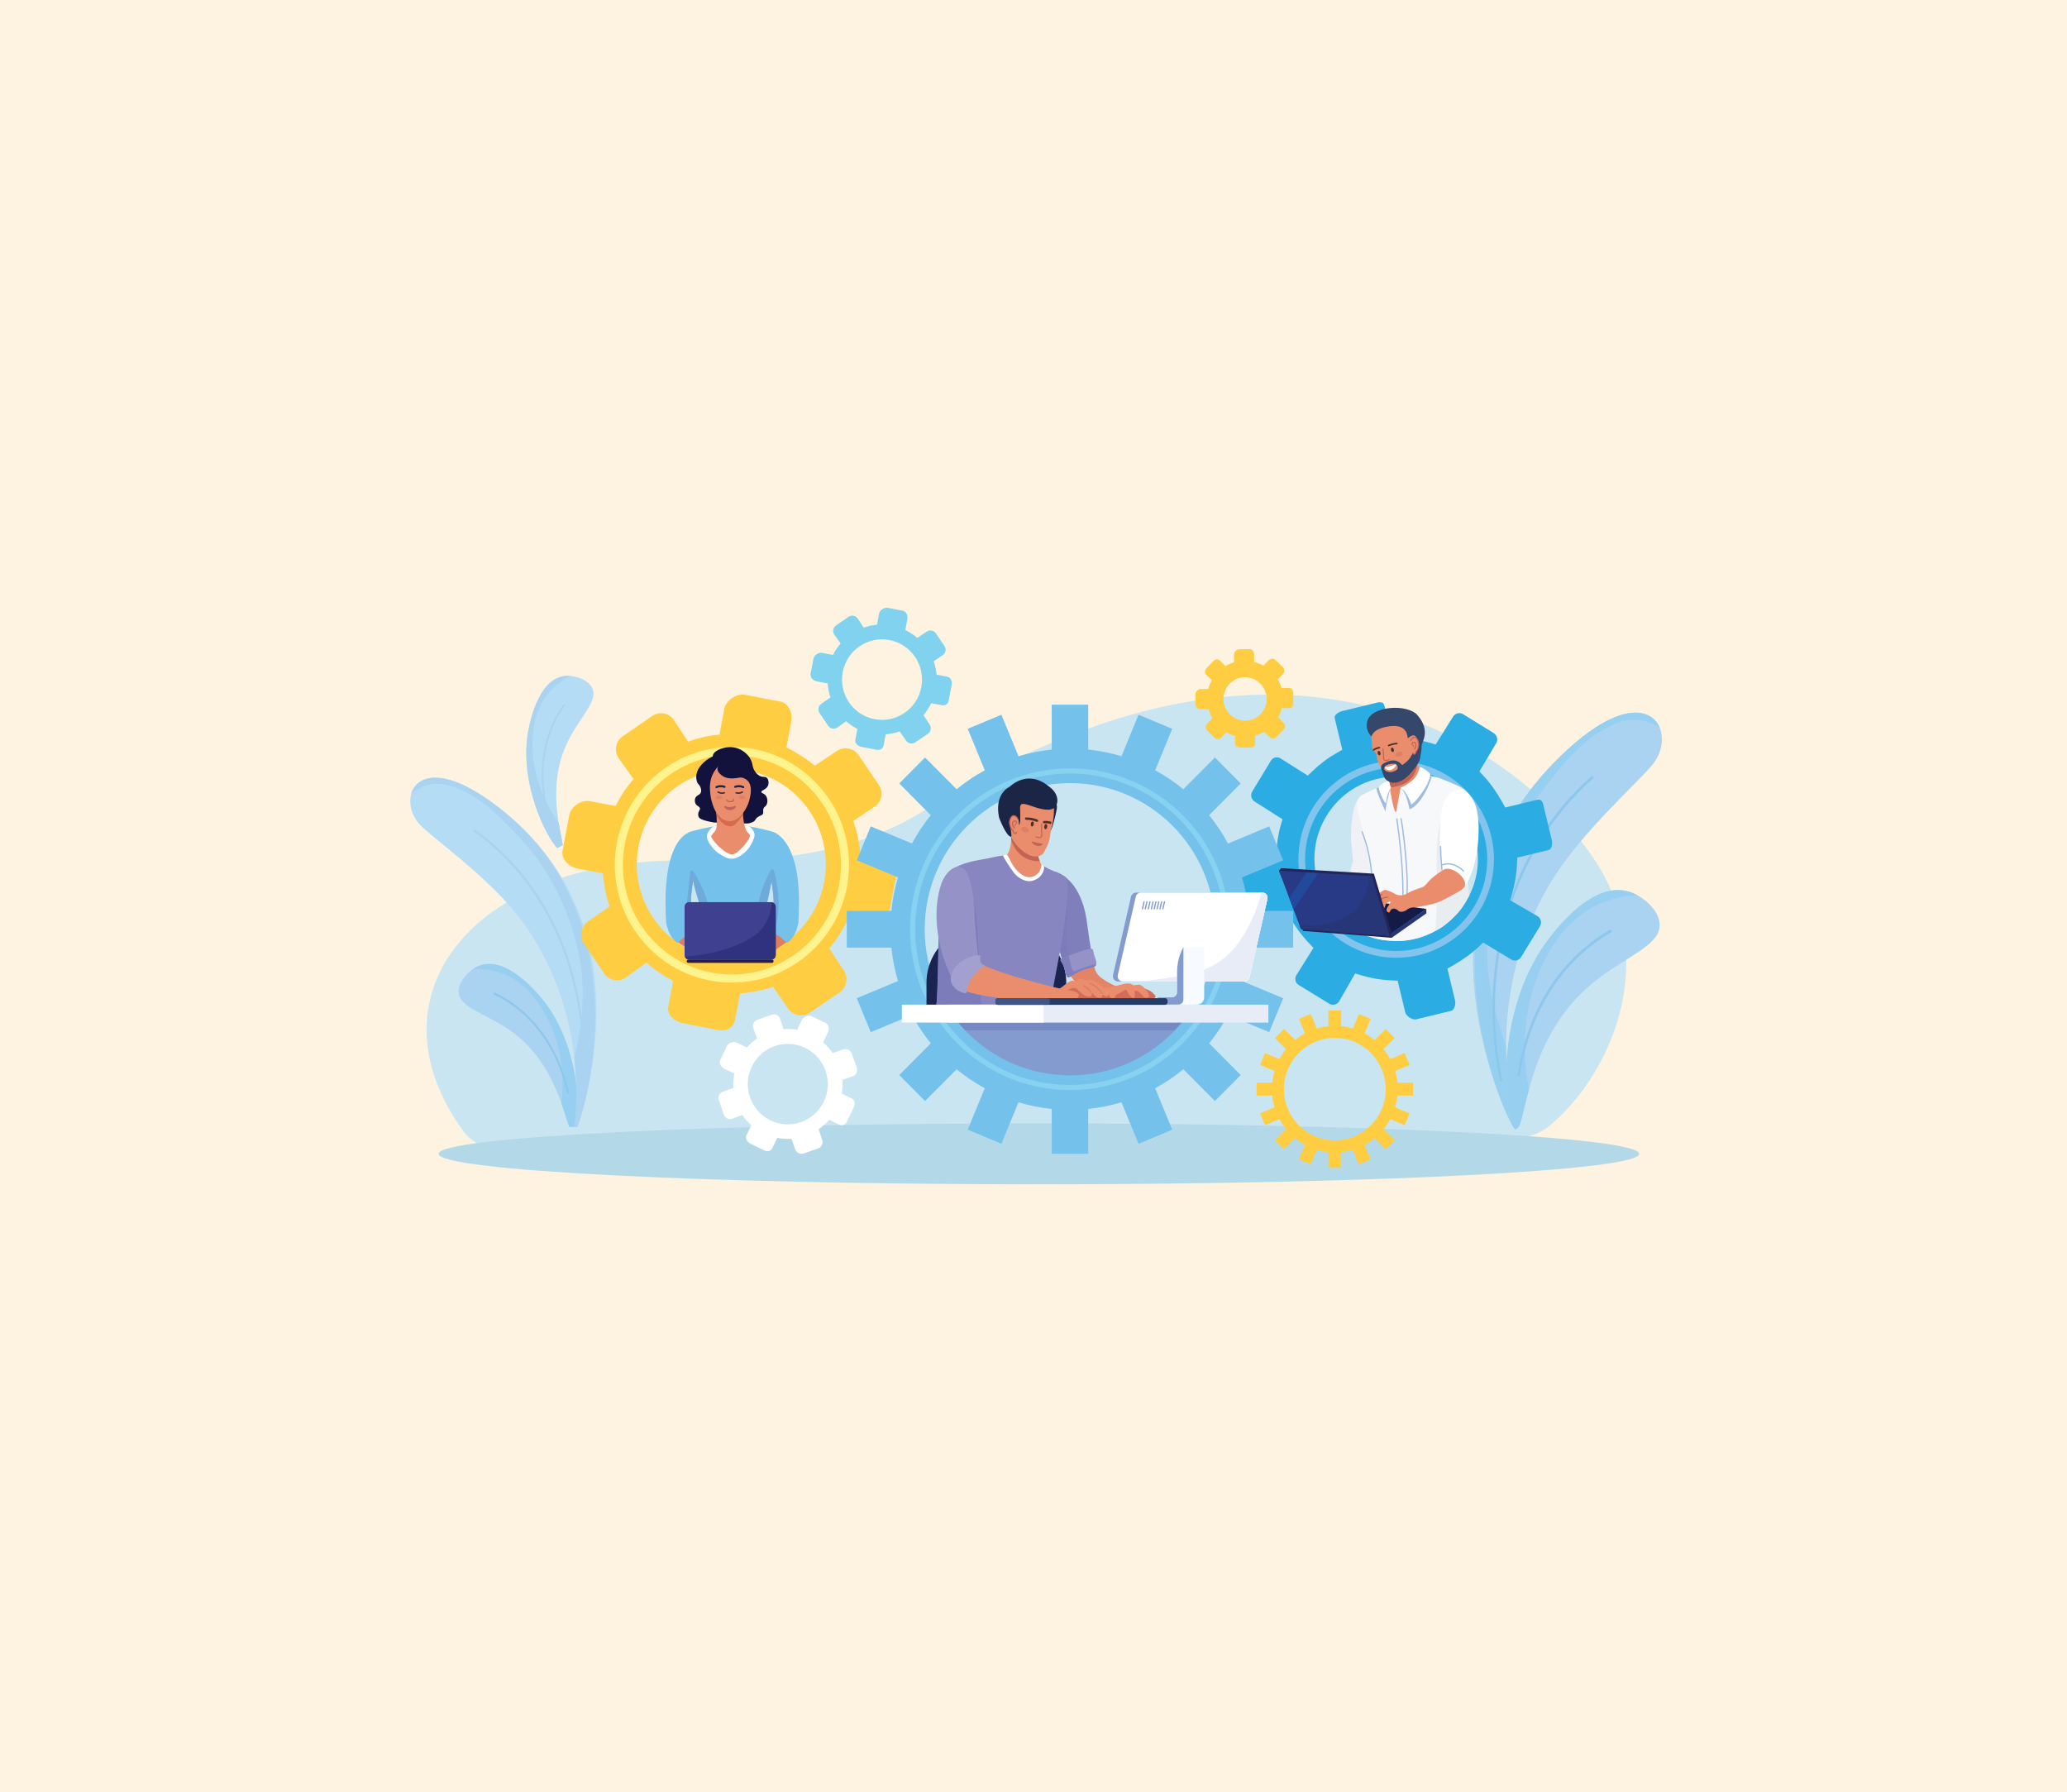 <svg width="398" height="345" viewBox="0 0 398 345" fill="none" xmlns="http://www.w3.org/2000/svg">
<rect width="398" height="345" fill="#FDF3E0"/>
<g clip-path="url(#clip0_281_25384)">
<path d="M291.871 219.051C294.241 219.021 296.515 218.234 298.23 216.835C308.869 208.16 319.602 187.398 308.348 167.647C299.624 152.336 255.926 106.726 178.02 156.004C165.808 163.729 150.14 166.131 133.701 165.691C91.419 164.558 70.11 191.394 89.169 217.704C90.916 220.116 94.018 221.565 97.336 221.523L291.871 219.051H291.871Z" fill="#CAE5F2"/>
<path d="M200.048 227.999C263.887 227.999 315.639 225.371 315.639 222.13C315.639 218.888 263.887 216.26 200.048 216.26C136.209 216.26 84.457 218.888 84.457 222.13C84.457 225.371 136.209 227.999 200.048 227.999Z" fill="#B3D9E9"/>
<path d="M182.708 196.26H228.715V199.341C228.715 204.005 224.952 207.791 220.316 207.791H191.106C186.471 207.791 182.707 204.005 182.707 199.341V196.26H182.708Z" fill="#849BCF"/>
<path d="M228.715 196.26H182.707V198.369H228.715V196.26Z" fill="#7589C4"/>
<path d="M301.827 144.298C270.589 172.832 288.321 210.928 291.639 217.333C291.712 217.474 291.896 217.414 291.856 217.262C290.589 212.444 286.033 191.064 298.372 170.235C304.421 160.026 316.258 149.954 318.544 146.74C322.938 140.564 317.38 130.09 301.827 144.297V144.298Z" fill="#A9D3F0"/>
<path d="M301.827 144.297C270.654 172.772 289.319 214.453 291.618 217.293C291.722 217.421 291.887 217.377 291.845 217.219C291.246 214.927 289.943 209.043 289.986 201.302C287.517 194.716 285.848 187.212 286.467 179.599C286.875 174.588 288.494 166.842 292.366 159.369C294.441 155.364 296.444 152.827 299.108 149.451C302.901 144.646 306.283 141.46 310.439 139.568C312.062 138.829 313.759 138.309 315.88 138.658C317.339 138.898 318.594 139.483 319.574 140.09C318.005 136.295 312.095 134.919 301.828 144.297H301.827Z" fill="#96CFF0"/>
<path d="M306.755 149.512C306.667 149.398 306.521 149.372 306.429 149.453C302.603 152.821 299.258 156.773 296.486 161.203C292.937 166.875 290.3 173.407 288.859 180.092C286.861 189.365 287.26 197.621 287.947 202.913C288.167 204.61 288.454 206.324 288.8 208.012C288.829 208.151 288.953 208.253 289.077 208.24C289.201 208.228 289.277 208.107 289.249 207.969C288.906 206.294 288.621 204.595 288.402 202.912C287.721 197.661 287.324 189.471 289.308 180.269C290.738 173.635 293.355 167.153 296.877 161.523C299.629 157.125 302.948 153.202 306.747 149.86C306.839 149.78 306.842 149.624 306.755 149.512Z" fill="#8CC7EC"/>
<path d="M296.683 182.942C287.68 196.851 289.619 216.521 291.806 217.355C291.85 217.371 291.891 217.379 291.933 217.38L292.471 216.882C293.894 214.068 294.737 199.933 305.523 190.237C312.307 184.138 320.342 182.207 319.507 177.41C319.078 174.944 316.495 172.814 314.455 171.945C306.266 168.463 297.668 181.42 296.682 182.941L296.683 182.942Z" fill="#A9D3F0"/>
<path d="M296.683 182.942C287.68 196.851 289.619 216.52 291.806 217.355C291.849 217.371 291.891 217.38 291.932 217.38L292.471 216.882C293.007 215.823 293.461 213.158 294.394 209.729C294.104 208.255 293.875 206.704 293.735 205.084C292.803 194.312 296.314 187.037 297.026 185.618C298.497 182.689 301.665 176.378 308.914 173.611C311.191 172.742 313.377 172.41 315.25 172.334C314.98 172.186 314.713 172.055 314.455 171.945C306.266 168.463 297.668 181.42 296.682 182.941L296.683 182.942Z" fill="#96CFF0"/>
<path d="M300.65 186.979C295.128 193.748 293.017 201.498 292.222 206.89C292.202 207.022 292.289 207.163 292.415 207.202C292.54 207.242 292.657 207.166 292.676 207.034C293.463 201.7 295.552 194.035 301.012 187.34C303.608 184.157 306.71 181.502 310.234 179.446C310.339 179.385 310.367 179.236 310.296 179.112C310.171 179.067 310.101 179.041 309.976 178.996C306.413 181.075 303.276 183.759 300.65 186.979Z" fill="#8CC7EC"/>
<path d="M104.955 193.032C104.163 191.988 97.272 183.114 91.617 186.227C90.208 187.003 88.483 188.739 88.317 190.571C87.995 194.135 93.851 194.99 99.051 198.978C106.663 204.814 108.464 213.982 109.623 216.931L110.921 216.92C111.874 213.456 111.263 201.355 104.955 193.033V193.032Z" fill="#A9D3F0"/>
<path d="M104.954 193.032C104.163 191.988 97.272 183.114 91.617 186.227C91.438 186.326 91.255 186.439 91.07 186.566C92.414 186.492 93.997 186.583 95.674 187.061C101.016 188.581 103.643 192.974 104.862 195.013C105.453 196.001 108.38 201.075 108.331 209.013C108.324 210.207 108.25 211.357 108.127 212.454C108.808 214.38 109.249 215.979 109.623 216.931L110.921 216.92C111.874 213.456 111.264 201.355 104.955 193.033L104.954 193.032Z" fill="#96CFF0"/>
<path d="M94.926 154.617C80.132 143.76 76.325 153.627 80.71 158.605C82.992 161.196 94.18 168.803 100.379 177.167C112.2 193.114 111.308 211.102 110.622 216.974L111.078 216.956C113.993 208.55 123.17 175.344 94.927 154.617H94.926Z" fill="#B4DDF5"/>
<path d="M94.925 154.617C85.16 147.451 80.182 149.314 79.188 152.84C79.977 152.196 81.005 151.542 82.243 151.17C84.043 150.629 85.559 150.904 87.033 151.379C90.805 152.596 94.031 155.043 97.766 158.876C100.39 161.568 102.361 163.592 104.536 166.905C108.593 173.087 110.729 179.756 111.558 184.142C112.819 190.804 112.09 197.62 110.582 203.711C111.252 209.634 110.917 214.435 110.62 216.974L111.18 216.953C113.89 209.973 122.529 174.875 94.925 154.617V154.617Z" fill="#A9D3F0"/>
<path d="M112.498 204.912C112.589 200.158 112.149 192.817 109.539 184.838C107.658 179.087 104.757 173.603 101.151 168.977C98.334 165.363 95.067 162.235 91.44 159.678C91.353 159.616 91.229 159.655 91.164 159.765C91.099 159.874 91.117 160.011 91.204 160.072C94.805 162.611 98.047 165.716 100.844 169.302C104.423 173.894 107.302 179.337 109.169 185.044C111.758 192.961 112.195 200.245 112.105 204.96C112.076 206.472 111.992 208.005 111.855 209.523C111.844 209.648 111.921 209.746 112.029 209.744C112.138 209.742 112.235 209.637 112.246 209.512C112.385 207.982 112.469 206.436 112.499 204.912H112.498Z" fill="#A9D3F0"/>
<path d="M102.349 196.259C100.287 194.087 97.89 192.342 95.223 191.07C95.136 191.112 95.088 191.136 95.001 191.177C94.957 191.273 94.986 191.38 95.064 191.417C97.702 192.675 100.072 194.401 102.111 196.548C106.399 201.063 108.332 206.52 109.2 210.365C109.221 210.461 109.309 210.508 109.397 210.47C109.484 210.433 109.539 210.325 109.517 210.229C108.64 206.342 106.686 200.825 102.349 196.259V196.259Z" fill="#8CC7EC"/>
<path d="M109.282 130.106C103.384 130.128 101.767 140.301 101.592 141.49C100.198 150.962 105.029 160.925 107.316 163.276L108.36 162.706C107.991 159.829 105.403 151.685 108.933 143.625C111.345 138.118 115.659 134.828 113.834 132.117C112.896 130.723 110.752 130.1 109.282 130.106Z" fill="#B4DDF5"/>
<path d="M101.592 141.49C100.198 150.962 105.029 160.925 107.316 163.276L108.361 162.706C108.241 161.778 107.891 160.301 107.591 158.455C107.01 157.631 106.445 156.743 105.914 155.791C102.385 149.455 102.499 144.088 102.537 143.035C102.617 140.859 102.79 136.172 106.4 132.578C107.534 131.449 108.761 130.672 109.87 130.134C109.666 130.114 109.469 130.104 109.283 130.106C103.385 130.128 101.768 140.301 101.592 141.49H101.592Z" fill="#A9D3F0"/>
<path d="M108.521 135.589C106.945 137.795 105.792 140.259 105.095 142.915C103.63 148.502 104.491 153.79 105.496 157.293C105.522 157.379 105.612 157.442 105.699 157.433C105.786 157.424 105.835 157.347 105.811 157.261C104.816 153.796 103.964 148.565 105.414 143.041C106.102 140.414 107.242 137.978 108.801 135.796C108.848 135.732 108.824 135.633 108.747 135.576C108.659 135.582 108.609 135.585 108.521 135.589Z" fill="#A9D3F0"/>
<path d="M141.556 196.225L142.491 191.263C144.56 191.082 146.855 190.673 148.851 189.974L151.732 194.158C152.664 195.534 154.574 195.898 155.941 194.96L161.681 191.038C163.049 190.1 163.412 188.209 162.48 186.833L159.673 182.57C161.051 180.958 162.268 178.98 163.193 177.109L168.125 178.049C169.751 178.359 170.885 177.374 171.194 175.739L172.484 168.891C172.792 167.255 172.192 165.404 170.566 165.094L165.633 164.154C165.453 162.072 164.995 160.043 164.299 158.035L168.432 155.276C169.8 154.338 170.149 152.487 169.216 151.111L165.311 145.373C164.379 143.997 162.495 143.649 161.127 144.586L156.868 147.414C155.264 146.029 153.277 144.809 151.417 143.879L152.352 138.917C152.66 137.281 151.868 135.371 150.242 135.061L143.434 133.763C141.808 133.453 139.78 134.826 139.472 136.462L138.538 141.424C136.469 141.605 134.472 142.07 132.476 142.77L129.743 138.614C128.811 137.238 126.976 136.888 125.607 137.826L119.905 141.755C118.537 142.693 118.192 144.588 119.124 145.964L121.989 149.97C120.612 151.582 119.453 153.303 118.528 155.174L113.596 154.234C111.969 153.924 109.924 155.271 109.616 156.906L108.325 163.754C108.017 165.39 109.529 166.88 111.155 167.189L116.087 168.129C116.267 170.211 116.678 172.499 117.373 174.506L113.216 177.395C111.848 178.332 111.487 180.248 112.419 181.624L116.318 187.395C117.25 188.771 119.131 189.136 120.499 188.198L124.459 185.321C126.062 186.707 127.751 187.877 129.611 188.808L128.676 193.769C128.368 195.406 129.894 196.693 131.521 197.003L138.328 198.301C139.955 198.612 141.248 197.861 141.556 196.225H141.556ZM122.935 162.992C124.806 153.06 134.327 146.534 144.2 148.416C154.073 150.298 160.561 159.876 158.69 169.808C156.819 179.74 147.298 186.266 137.425 184.384C127.551 182.501 121.064 172.924 122.935 162.992V162.992Z" fill="#FFCD41"/>
<path d="M148.734 220.985L149.658 219.06C150.524 219.215 151.507 219.302 152.399 219.236L153.12 221.265C153.351 221.931 154.092 222.291 154.753 222.059L157.528 221.09C158.19 220.858 158.545 220.125 158.314 219.459L157.632 217.407C158.372 216.9 159.085 216.226 159.668 215.564L161.581 216.494C162.212 216.8 162.784 216.523 163.088 215.888L164.364 213.231C164.669 212.597 164.626 211.773 163.995 211.467L162.082 210.537C162.235 209.666 162.269 208.785 162.204 207.888L164.195 207.217C164.857 206.985 165.202 206.266 164.971 205.601L164.002 202.823C163.771 202.158 163.039 201.807 162.377 202.039L160.327 202.724C159.823 201.981 159.144 201.262 158.485 200.676L159.41 198.751C159.715 198.117 159.6 197.248 158.969 196.941L156.327 195.658C155.696 195.351 154.718 195.688 154.413 196.323L153.488 198.248C152.622 198.093 151.756 198.063 150.863 198.128L150.2 196.127C149.969 195.462 149.258 195.115 148.595 195.348L145.835 196.323C145.174 196.555 144.825 197.292 145.056 197.958L145.79 199.912C145.051 200.419 144.389 200.994 143.806 201.657L141.892 200.727C141.261 200.42 140.278 200.745 139.974 201.379L138.698 204.036C138.393 204.671 138.848 205.447 139.479 205.753L141.393 206.683C141.239 207.555 141.156 208.535 141.221 209.433L139.206 210.154C138.544 210.386 138.187 211.129 138.418 211.795L139.381 214.585C139.612 215.25 140.341 215.607 141.003 215.375L142.936 214.637C143.44 215.381 144.003 216.046 144.661 216.632L143.737 218.557C143.432 219.192 143.915 219.887 144.546 220.193L147.187 221.477C147.818 221.783 148.429 221.619 148.734 220.985V220.985ZM144.752 205.34C146.602 201.486 151.207 199.871 155.038 201.732C158.87 203.593 160.475 208.226 158.625 212.08C156.775 215.934 152.169 217.549 148.338 215.688C144.507 213.827 142.902 209.194 144.752 205.34Z" fill="white"/>
<path d="M170.148 143.461L170.543 141.36C171.42 141.284 172.391 141.111 173.236 140.814L174.456 142.586C174.85 143.168 175.659 143.322 176.238 142.925L178.667 141.265C179.246 140.868 179.4 140.067 179.005 139.485L177.817 137.68C178.401 136.998 178.915 136.161 179.307 135.369L181.395 135.766C182.084 135.898 182.564 135.481 182.695 134.788L183.241 131.89C183.372 131.197 183.117 130.414 182.429 130.282L180.341 129.885C180.265 129.003 180.07 128.145 179.776 127.294L181.525 126.126C182.105 125.729 182.252 124.945 181.858 124.363L180.204 121.934C179.809 121.351 179.012 121.204 178.433 121.601L176.63 122.798C175.951 122.211 175.109 121.695 174.322 121.302L174.717 119.201C174.848 118.508 174.513 117.7 173.824 117.568L170.943 117.019C170.255 116.887 169.396 117.469 169.266 118.161L168.87 120.262C167.994 120.339 167.149 120.535 166.304 120.832L165.147 119.072C164.752 118.49 163.976 118.342 163.396 118.739L160.983 120.402C160.403 120.799 160.257 121.602 160.652 122.184L161.865 123.88C161.281 124.563 160.791 125.291 160.399 126.083L158.311 125.685C157.623 125.554 156.757 126.124 156.626 126.817L156.08 129.715C155.949 130.408 156.589 131.038 157.277 131.17L159.366 131.568C159.442 132.449 159.615 133.417 159.91 134.267L158.15 135.49C157.571 135.887 157.418 136.698 157.813 137.28L159.463 139.724C159.858 140.306 160.654 140.46 161.233 140.063L162.91 138.845C163.588 139.432 164.303 139.928 165.09 140.321L164.695 142.422C164.564 143.114 165.21 143.66 165.899 143.791L168.781 144.341C169.469 144.472 170.017 144.154 170.147 143.462L170.148 143.461ZM162.264 129.393C163.056 125.188 167.087 122.425 171.267 123.222C175.447 124.019 178.193 128.073 177.401 132.278C176.609 136.483 172.578 139.245 168.398 138.449C164.218 137.652 161.472 133.597 162.264 129.393Z" fill="#80D2EE"/>
<path d="M272.234 196.239C271.506 196.116 270.715 195.472 270.575 194.888L269.112 188.786L267.889 188.74C266.947 188.705 265.988 188.605 265.039 188.446C264.091 188.286 263.119 188.06 262.151 187.774L260.93 187.413L257.858 192.77C257.56 193.247 256.991 193.505 256.438 193.412C256.268 193.383 256.106 193.322 255.958 193.231L250.054 189.621C249.744 189.43 249.524 189.131 249.441 188.78C249.357 188.433 249.415 188.069 249.604 187.755L252.905 182.486L252.04 181.569C250.615 180.057 249.479 178.529 248.568 176.894L247.969 175.819L241.904 177.29C241.773 177.322 241.611 177.323 241.437 177.294C240.695 177.168 239.922 176.55 239.783 175.97L238.16 169.202C238.098 168.944 238.183 168.669 238.411 168.384C238.693 168.033 239.134 167.757 239.592 167.646L245.657 166.174L245.703 164.944C245.786 162.739 246.103 160.591 246.599 158.896L246.943 157.719L241.582 154.311C241.265 154.116 241.041 153.807 240.952 153.441C240.864 153.077 240.92 152.704 241.11 152.391L244.702 146.452C244.992 145.974 245.533 145.723 246.077 145.814C246.247 145.843 246.411 145.904 246.563 145.997L251.812 149.314L252.722 148.445C254.213 147.022 255.74 145.878 257.39 144.948L258.458 144.346L256.996 138.244C256.972 138.146 256.917 137.917 257.21 137.585C257.487 137.27 257.951 137.01 258.452 136.888L265.18 135.256C265.456 135.189 265.712 135.172 265.921 135.208C266.187 135.253 266.452 135.37 266.583 135.918L268.046 142.019L269.269 142.066C270.483 142.111 271.677 142.232 272.819 142.425C273.692 142.572 274.514 142.759 275.263 142.981L276.436 143.327L279.803 137.947C280.094 137.468 280.665 137.21 281.224 137.304C281.398 137.333 281.564 137.396 281.716 137.489L287.622 141.134C287.938 141.328 288.161 141.641 288.25 142.015C288.34 142.39 288.284 142.769 288.092 143.086L284.849 148.515L285.695 149.412C286.913 150.703 288.172 152.469 289.238 154.383L289.837 155.457L295.902 153.986C296.098 153.939 296.272 153.927 296.42 153.952C296.862 154.026 297.066 154.503 297.158 154.89L298.78 161.658C298.9 162.159 298.876 162.7 298.717 163.108C298.544 163.551 298.304 163.609 298.214 163.63L292.149 165.102L292.103 166.332C292.033 168.198 291.715 170.081 291.128 172.086L290.769 173.316L296.083 176.387C296.387 176.579 296.602 176.882 296.687 177.242C296.775 177.608 296.716 177.984 296.523 178.302L292.903 184.243C292.606 184.73 292.024 184.992 291.453 184.896C291.28 184.866 291.117 184.805 290.968 184.714L285.582 181.449L284.689 182.301C283.395 183.536 281.647 184.8 279.767 185.86L278.699 186.463L280.162 192.564C280.371 193.434 279.99 194.464 279.408 194.606L272.679 196.238C272.554 196.268 272.4 196.27 272.233 196.242L272.234 196.239ZM271.427 149.727C269.335 149.374 267.221 149.451 265.144 149.955C261.058 150.946 257.601 153.478 255.409 157.085C253.217 160.692 252.552 164.941 253.537 169.052C255.019 175.232 260.004 179.904 266.238 180.955C268.33 181.308 270.443 181.231 272.521 180.727C276.606 179.736 280.064 177.204 282.256 173.597C284.448 169.99 285.113 165.74 284.128 161.63C282.646 155.449 277.661 150.777 271.427 149.727Z" fill="#2BADE3"/>
<path d="M265.72 184.117C260.76 183.281 256.421 180.552 253.502 176.433C250.582 172.314 249.432 167.298 250.263 162.309C251.094 157.32 253.807 152.955 257.902 150.018C261.996 147.082 266.983 145.925 271.943 146.761C276.902 147.597 281.241 150.326 284.161 154.445C287.08 158.564 288.23 163.58 287.399 168.569C286.568 173.558 283.855 177.923 279.76 180.859C275.666 183.796 270.679 184.953 265.72 184.117ZM271.728 148.044C262.193 146.436 253.136 152.933 251.538 162.524C249.94 172.116 256.398 181.227 265.933 182.835C275.468 184.442 284.526 177.946 286.124 168.354C287.721 158.762 281.264 149.651 271.728 148.044V148.044Z" fill="#82C4EC"/>
<path d="M249.004 182.431V175.361H240.41C240.188 173.147 239.759 170.994 239.143 168.922L247.077 165.616L244.387 159.084L236.451 162.391C235.412 160.455 234.194 158.63 232.822 156.938L238.9 150.824L233.93 145.824L227.852 151.938C226.169 150.558 224.355 149.334 222.431 148.287L225.718 140.304L219.225 137.599L215.938 145.579C213.879 144.96 211.739 144.529 209.538 144.305V135.66H202.509V144.305C200.308 144.529 198.168 144.96 196.109 145.579L192.822 137.599L186.329 140.304L189.616 148.287C187.692 149.333 185.878 150.558 184.195 151.938L178.117 145.824L173.147 150.824L179.225 156.938C177.853 158.63 176.636 160.455 175.596 162.391L167.66 159.084L164.97 165.616L172.904 168.922C172.288 170.994 171.859 173.147 171.637 175.361H163.043V182.431H171.637C171.859 184.645 172.288 186.798 172.904 188.869L164.97 192.175L167.66 198.707L175.596 195.4C176.635 197.336 177.853 199.161 179.225 200.854L173.147 206.968L178.117 211.967L184.195 205.853C185.878 207.234 187.692 208.458 189.616 209.504L186.329 217.487L192.822 220.193L196.109 212.212C198.168 212.831 200.308 213.263 202.509 213.486V222.131H209.538V213.486C211.739 213.263 213.879 212.831 215.938 212.212L219.225 220.193L225.718 217.487L222.431 209.504C224.355 208.458 226.169 207.234 227.852 205.853L233.93 211.967L238.9 206.968L232.822 200.854C234.194 199.161 235.411 197.336 236.451 195.4L244.387 198.707L247.077 192.175L239.143 188.869C239.759 186.798 240.188 184.645 240.41 182.431H249.004ZM233.99 178.895C233.99 194.433 221.469 207.028 206.024 207.028C190.578 207.028 178.057 194.433 178.057 178.895C178.057 163.358 190.578 150.763 206.024 150.763C221.469 150.763 233.99 163.358 233.99 178.895Z" fill="#74C2EC"/>
<path d="M206.022 209.857C201.867 209.857 197.836 209.039 194.041 207.423C190.376 205.864 187.084 203.631 184.258 200.788C181.431 197.945 179.212 194.634 177.661 190.947C176.056 187.129 175.242 183.075 175.242 178.894C175.242 174.714 176.056 170.66 177.661 166.842C179.212 163.155 181.431 159.844 184.258 157.001C187.084 154.158 190.376 151.925 194.041 150.365C197.836 148.751 201.867 147.932 206.022 147.932C210.177 147.932 214.208 148.75 218.003 150.365C221.669 151.925 224.961 154.157 227.787 157.001C230.613 159.844 232.833 163.155 234.383 166.842C235.988 170.659 236.802 174.715 236.802 178.894C236.802 183.074 235.989 187.129 234.383 190.947C232.833 194.634 230.613 197.945 227.787 200.788C224.96 203.631 221.669 205.864 218.003 207.423C214.209 209.038 210.178 209.857 206.022 209.857ZM206.022 148.914C189.588 148.914 176.218 162.363 176.218 178.895C176.218 195.427 189.588 208.876 206.022 208.876C222.457 208.876 235.827 195.427 235.827 178.895C235.827 162.363 222.457 148.914 206.022 148.914Z" fill="#87D1F1"/>
<path d="M140.932 189.167C134.91 189.167 129.248 186.807 124.99 182.524C120.732 178.241 118.387 172.545 118.387 166.488C118.387 160.43 120.732 154.735 124.99 150.451C129.248 146.168 134.91 143.809 140.932 143.809C146.954 143.809 152.616 146.168 156.874 150.451C161.132 154.735 163.477 160.43 163.477 166.488C163.477 172.545 161.132 178.241 156.874 182.524C152.616 186.807 146.954 189.167 140.932 189.167ZM140.932 145.367C129.355 145.367 119.936 154.842 119.936 166.488C119.936 178.134 129.355 187.608 140.932 187.608C152.509 187.608 161.928 178.134 161.928 166.488C161.928 154.842 152.509 145.367 140.932 145.367Z" fill="#FFF38D"/>
<path d="M241.676 143.124L241.658 141.637C242.244 141.463 242.883 141.211 243.418 140.892L244.493 141.93C244.841 142.273 245.413 142.266 245.753 141.915L247.182 140.446C247.523 140.095 247.518 139.528 247.169 139.186L246.112 138.121C246.416 137.575 246.652 136.933 246.811 136.339L248.288 136.321C248.776 136.315 249.046 135.964 249.04 135.474L249.015 133.423C249.009 132.933 248.729 132.434 248.241 132.44L246.764 132.458C246.591 131.868 246.341 131.31 246.024 130.771L247.057 129.732C247.397 129.381 247.39 128.827 247.042 128.484L245.582 127.057C245.233 126.715 244.67 126.725 244.329 127.076L243.264 128.142C242.721 127.836 242.077 127.601 241.486 127.442L241.468 125.956C241.462 125.465 241.123 124.961 240.636 124.967L238.596 124.992C238.109 124.998 237.604 125.513 237.61 126.003L237.628 127.489C237.041 127.663 236.492 127.915 235.957 128.233L234.927 127.195C234.578 126.852 234.029 126.859 233.688 127.21L232.271 128.678C231.93 129.029 231.941 129.596 232.289 129.939L233.348 130.926C233.044 131.472 232.81 132.037 232.651 132.631L231.173 132.649C230.686 132.655 230.174 133.164 230.18 133.653L230.205 135.705C230.211 136.195 230.733 136.536 231.221 136.53L232.698 136.512C232.871 137.101 233.121 137.737 233.439 138.276L232.407 139.354C232.066 139.705 232.074 140.278 232.422 140.621L233.882 142.057C234.231 142.4 234.795 142.395 235.135 142.044L236.111 140.981C236.654 141.287 237.209 141.525 237.8 141.685L237.817 143.171C237.823 143.661 238.338 143.943 238.826 143.937L240.865 143.912C241.352 143.906 241.682 143.614 241.676 143.124ZM235.572 134.613C235.544 132.301 237.384 130.405 239.681 130.377C241.979 130.349 243.864 132.2 243.892 134.511C243.92 136.822 242.08 138.718 239.783 138.746C237.485 138.774 235.6 136.924 235.572 134.613Z" fill="#FFCD41"/>
<path d="M272.084 210.914V208.435H269.072C268.994 207.659 268.844 206.905 268.628 206.179L271.409 205.02L270.466 202.731L267.684 203.89C267.32 203.211 266.893 202.572 266.412 201.978L268.542 199.835L266.8 198.082L264.67 200.226C264.08 199.742 263.444 199.312 262.769 198.946L263.922 196.147L261.645 195.199L260.494 197.996C259.772 197.779 259.022 197.628 258.25 197.55V194.52H255.787V197.55C255.016 197.628 254.265 197.779 253.544 197.996L252.392 195.199L250.116 196.147L251.268 198.946C250.594 199.312 249.958 199.741 249.368 200.226L247.237 198.082L245.495 199.835L247.626 201.978C247.145 202.572 246.718 203.211 246.353 203.89L243.571 202.731L242.628 205.02L245.409 206.179C245.193 206.905 245.043 207.66 244.965 208.435H241.953V210.914H244.965C245.043 211.69 245.194 212.444 245.409 213.17L242.628 214.329L243.571 216.618L246.353 215.459C246.718 216.138 247.144 216.777 247.626 217.371L245.495 219.514L247.237 221.267L249.368 219.123C249.958 219.607 250.594 220.037 251.268 220.403L250.116 223.202L252.392 224.15L253.544 221.353C254.265 221.57 255.016 221.721 255.787 221.799V224.829H258.25V221.799C259.022 221.721 259.772 221.57 260.494 221.353L261.645 224.15L263.922 223.202L262.769 220.403C263.444 220.037 264.08 219.608 264.67 219.123L266.8 221.267L268.542 219.514L266.412 217.371C266.893 216.777 267.32 216.138 267.684 215.459L270.466 216.618L271.409 214.329L268.628 213.17C268.844 212.444 268.995 211.689 269.072 210.914H272.084ZM266.822 209.674C266.822 215.121 262.433 219.536 257.019 219.536C251.605 219.536 247.216 215.121 247.216 209.674C247.216 204.228 251.605 199.813 257.019 199.813C262.433 199.813 266.822 204.228 266.822 209.674Z" fill="#FFCD41"/>
<path d="M139.181 158.776C138.205 158.886 132.741 159.961 132.514 160.316C132.291 160.667 132.337 167.478 134.9 174.582C136.097 177.9 133.6 182.812 133.6 182.812C133.6 182.812 137.444 184.269 141.67 184.604C144.841 184.856 149.61 183.088 149.528 182.703C149.193 181.134 146.839 177.36 147.319 175.396C149.589 166.127 149.663 161.771 149.193 160.316C149.13 160.12 142.74 158.372 139.181 158.775V158.776Z" fill="#74C2EC"/>
<path d="M146.221 149.336C145.698 149.044 145.42 148.585 145.272 148.34C144.883 147.698 144.953 147.313 144.75 146.696C144.352 145.487 143.374 144.804 143.089 144.605C141.81 143.712 140.467 143.809 140.053 143.858C139.06 143.973 137.377 144.515 137.253 145.501C137.191 145.996 137.537 146.472 137.918 146.995C138.024 147.141 138.445 147.702 139.056 148.091C140.724 149.15 142.172 147.892 143.042 148.738C143.841 149.515 143.495 151.427 143.279 152.622C143.024 154.035 142.506 155.085 142.995 155.609C143.31 155.948 142.644 155.464 142.814 155.892C142.928 156.176 142.035 155.769 141.818 155.981C141.543 156.251 142.262 157.889 142.327 158.024C142.614 158.621 141.98 158.497 142.815 158.5C143.532 158.502 144.001 158.677 144.926 158.26C145.585 157.963 145.371 157.607 145.984 157.253C146.598 156.899 146.753 156.94 146.886 156.705C147.09 156.344 146.819 156.077 147.028 155.609C147.179 155.272 147.356 155.329 147.55 155.012C147.862 154.503 147.826 153.672 147.455 153.169C147.104 152.693 146.618 152.736 146.601 152.472C146.577 152.112 147.48 152.063 147.835 151.327C148.067 150.845 148.029 150.14 147.692 149.783C147.332 149.401 146.927 149.728 146.221 149.335L146.221 149.336Z" fill="#13123D"/>
<path d="M137.995 145.408C137.326 145.297 133.108 147.575 134.255 150.62C134.397 150.997 134.682 151.041 134.872 151.567C134.951 151.786 135.084 152.152 134.967 152.513C134.775 153.104 134.127 153.022 133.875 153.658C133.695 154.117 133.866 154.579 133.875 154.604C134.115 155.224 134.73 155.203 134.777 155.65C134.812 155.982 134.484 156.096 134.444 156.696C134.436 156.831 134.424 157.012 134.492 157.194C134.594 157.467 134.859 157.705 135.679 157.941C136.79 158.262 138.103 158.533 138.477 158.25C139.052 157.815 138.075 156.514 137.956 155.501C137.402 150.796 137.726 150.083 138.098 149.476C138.616 148.631 139.235 148.539 139.285 147.782C139.339 146.963 138.817 145.545 137.995 145.408Z" fill="#13123D"/>
<path d="M136.976 159.396C136.625 159.792 136.294 160.164 136.171 160.61C135.905 161.57 136.687 162.549 137.194 163.185C137.915 164.087 138.727 164.531 139.169 164.766C139.775 165.09 140.123 165.275 140.631 165.318C141.787 165.415 142.687 164.684 143.264 164.215C144.206 163.45 144.63 162.587 144.836 162.155C145.145 161.51 145.343 161.096 145.275 160.574C145.187 159.893 144.694 159.402 144.256 159.092C142.504 158.799 140.613 158.613 139.182 158.775C138.877 158.81 138.134 158.938 137.25 159.109C137.16 159.197 137.069 159.291 136.976 159.396V159.396Z" fill="white"/>
<path d="M137.924 156.051C138.162 160.354 137.955 159.471 136.949 160.902C136.674 161.292 139.46 164.492 140.996 164.492C142.093 164.492 144.665 161.427 144.372 160.738C144.067 160.023 143.164 160.629 142.963 155.178C142.947 154.766 142.208 156.328 141.067 156.65C139.669 157.044 137.887 155.398 137.924 156.051Z" fill="#EA8D6D"/>
<path d="M148.609 167.539C148.369 167.477 148.199 167.894 147.626 169.09C146.468 171.502 146.134 173.297 146.036 173.885C145.988 174.175 145.92 174.587 145.88 175.145C145.88 175.145 145.778 176.565 146.031 178.157C146.193 179.178 146.835 181.091 148.032 183.498C148.959 183.159 149.558 182.842 149.528 182.703C149.193 181.134 146.839 177.361 147.32 175.396C147.865 173.169 148.283 171.226 148.598 169.538C148.593 168.1 148.773 167.582 148.608 167.539H148.609Z" fill="#6EABDC"/>
<path d="M136.537 175.395C136.469 174.84 136.381 174.432 136.317 174.145C136.19 173.563 135.766 171.786 134.489 169.437C133.856 168.271 133.666 167.864 133.429 167.938C133.265 167.99 133.344 167.954 133.41 169.409C133.756 170.891 134.331 173.003 134.901 174.581C136.098 177.899 133.601 182.812 133.601 182.812C133.601 182.812 134.143 183.017 135.043 183.292C135.961 181.092 136.434 179.361 136.536 178.412C136.709 176.809 136.536 175.396 136.536 175.396L136.537 175.395Z" fill="#6EABDC"/>
<path d="M129.369 180.09C129.469 180.5 129.694 180.864 132.466 182.703C135.663 184.824 134.527 183.493 135.322 184.378C135.863 184.981 138.966 184.819 138.509 184.378C137.577 183.481 137.849 183.92 137.09 183.278C136.844 183.07 136.533 182.782 134.648 179.998C132.519 176.855 132.348 176.383 131.794 176.355C130.569 176.292 128.976 178.476 129.369 180.091V180.09Z" fill="#DE7D5F"/>
<path d="M128.274 177.34C128.223 177.79 128.615 178.983 128.795 179.415C129.179 180.334 129.817 181.174 130.444 181.499C130.652 181.607 131.538 179.911 134.307 179.218C134.484 179.174 134.033 178.634 133.662 178.064C132.894 176.884 133.279 176.573 132.794 176.211C131.73 175.416 128.471 175.623 128.274 177.34V177.34Z" fill="#74C2EC"/>
<path d="M152.626 180.09C152.526 180.5 152.301 180.864 149.529 182.703C146.332 184.824 144.146 183.92 144.905 183.278C145.151 183.07 145.462 182.782 147.347 179.998C149.476 176.855 149.647 176.383 150.201 176.355C151.426 176.292 153.019 178.476 152.626 180.091V180.09Z" fill="#DE7D5F"/>
<path d="M153.721 177.34C153.772 177.79 153.38 178.983 153.2 179.415C152.816 180.334 152.178 181.174 151.551 181.499C151.343 181.607 150.457 179.911 147.688 179.218C147.511 179.174 147.962 178.634 148.333 178.064C149.101 176.884 148.716 176.573 149.201 176.211C150.265 175.416 153.524 175.623 153.721 177.34V177.34Z" fill="#74C2EC"/>
<path d="M140.409 159.075C141.326 159.183 141.95 158.438 143.063 156.852C143.015 155.793 143.198 155.272 142.966 155.177C142.586 155.02 142.211 156.327 141.07 156.649C139.672 157.043 138.513 155.439 138.037 155.884C137.855 156.054 137.872 156.484 137.975 156.916C138.618 158.256 139.621 158.983 140.409 159.075H140.409Z" fill="#D56B49"/>
<path d="M136.781 152.936C136.802 153.136 136.879 153.774 137.125 154.569C137.345 155.28 137.579 156.037 138.208 156.796C138.534 157.191 139.087 157.841 139.979 158.034C140.305 158.104 140.57 158.091 140.668 158.083C141.467 158.023 142.02 157.566 142.292 157.341C142.876 156.858 144.063 155.535 144.456 153.283C144.663 152.1 145.123 149.472 143.423 147.789C143.337 147.703 141.708 146.141 139.782 146.651C138.464 147 137.784 148.115 137.47 148.631C136.489 150.241 136.679 151.996 136.781 152.937V152.936Z" fill="#EA8D6D"/>
<path d="M143.926 147.348C142.61 146.14 140.758 146.042 139.473 146.626C139.133 146.78 138.213 147.198 138.145 147.916C138.073 148.671 138.977 149.407 139.694 149.671C140.594 150.002 141.777 149.802 141.933 149.774C142.248 149.718 142.537 149.635 142.941 149.723C142.971 149.729 143.506 149.852 143.926 150.264C144.87 151.193 144.501 152.871 144.713 152.897C144.915 152.921 145.566 151.436 145.254 149.8C145.151 149.258 144.845 148.194 143.926 147.348Z" fill="#13123D"/>
<path d="M141.133 153.75L141.126 153.756C141.083 153.787 141.069 153.849 141.091 153.9C141.119 153.963 141.136 154.037 141.101 154.084C141.043 154.159 140.836 154.225 140.555 154.203C140.291 154.183 140.11 154.097 140.068 154.023C140.064 154.017 140.057 154.005 140.057 153.98C140.058 153.934 140.036 153.89 139.997 153.871L139.987 153.867C139.921 153.835 139.845 153.884 139.84 153.962C139.836 154.042 139.858 154.104 139.883 154.147C140.016 154.381 140.419 154.429 140.539 154.438C140.567 154.441 140.609 154.443 140.659 154.443C140.839 154.443 141.131 154.413 141.268 154.234C141.356 154.12 141.362 153.967 141.287 153.796C141.259 153.733 141.187 153.711 141.133 153.75L141.133 153.75Z" fill="#C36353"/>
<path d="M139.574 151.291C139.259 151.177 138.83 151.094 138.346 151.198C138.182 151.233 138.021 151.287 137.867 151.36C137.769 151.407 137.729 151.533 137.779 151.634C137.824 151.724 137.925 151.761 138.012 151.72C138.142 151.659 138.277 151.613 138.415 151.584C138.826 151.496 139.19 151.567 139.459 151.665C139.549 151.698 139.647 151.65 139.683 151.555C139.725 151.449 139.673 151.328 139.573 151.291H139.574Z" fill="#1B2546"/>
<path d="M143.199 151.362C143.044 151.289 142.884 151.235 142.72 151.199C142.236 151.096 141.807 151.179 141.492 151.293C141.392 151.33 141.34 151.45 141.381 151.556C141.418 151.651 141.516 151.699 141.606 151.666C141.874 151.568 142.239 151.497 142.65 151.585C142.788 151.614 142.923 151.66 143.053 151.721C143.14 151.762 143.241 151.725 143.285 151.635C143.335 151.534 143.296 151.408 143.198 151.361L143.199 151.362Z" fill="#1B2546"/>
<path d="M142.863 153.17C142.512 153.17 142.227 153.321 142.227 153.508C142.227 153.694 142.512 153.846 142.863 153.846C143.214 153.846 143.499 153.694 143.499 153.508C143.499 153.321 143.214 153.17 142.863 153.17Z" fill="#DD8065"/>
<path d="M138.394 153.184C138.043 153.184 137.758 153.335 137.758 153.521C137.758 153.708 138.043 153.859 138.394 153.859C138.746 153.859 139.031 153.708 139.031 153.521C139.031 153.335 138.746 153.184 138.394 153.184Z" fill="#DD8065"/>
<path d="M140.367 155.369C139.775 155.355 139.548 154.983 139.444 155.238C139.371 155.418 139.888 155.965 140.569 155.972C141.203 155.979 141.821 155.418 141.673 155.16C141.609 155.046 141.17 155.389 140.367 155.369Z" fill="#C36353"/>
<path d="M139.026 152.833C138.97 152.833 138.912 152.83 138.853 152.824C138.575 152.794 138.352 152.697 138.19 152.598C138.119 152.554 138.099 152.459 138.149 152.391C138.193 152.332 138.273 152.317 138.336 152.355C138.469 152.436 138.654 152.516 138.883 152.541C139.102 152.565 139.291 152.53 139.433 152.485C139.502 152.463 139.576 152.497 139.605 152.565C139.638 152.641 139.598 152.73 139.518 152.756C139.385 152.799 139.218 152.833 139.026 152.833Z" fill="#4A312B"/>
<path d="M142.177 152.833C142.232 152.833 142.29 152.83 142.35 152.824C142.628 152.794 142.851 152.697 143.012 152.598C143.084 152.554 143.104 152.459 143.053 152.391C143.01 152.332 142.929 152.317 142.867 152.355C142.733 152.436 142.549 152.516 142.319 152.541C142.1 152.565 141.912 152.53 141.769 152.485C141.7 152.463 141.626 152.497 141.597 152.565C141.565 152.641 141.605 152.73 141.684 152.756C141.818 152.799 141.985 152.833 142.177 152.833Z" fill="#4A312B"/>
<path d="M128.822 178.766C128.222 178.149 128.192 177.177 128.153 174.263C127.992 162.208 132.027 160.592 132.515 160.316C133.144 159.961 133.755 168 133.648 168.542C132.43 174.697 133.382 177.023 133.134 177.506C132.463 178.806 129.871 179.848 128.822 178.766Z" fill="#74C2EC"/>
<path d="M153.173 178.767C153.773 178.149 153.803 177.177 153.842 174.264C154.003 162.208 149.531 160.42 148.952 160.199C148.277 159.942 148.239 168.001 148.346 168.542C149.564 174.697 148.612 177.024 148.861 177.507C149.531 178.806 152.123 179.848 153.172 178.767H153.173Z" fill="#74C2EC"/>
<path d="M133.661 178.063C133.364 177.606 133.24 177.279 133.17 177.03C133.104 176.02 132.659 173.547 133.649 168.543C133.66 168.489 133.753 168.322 133.75 168.136C133.551 167.776 133.262 167.568 133.1 167.599C132.857 167.646 132.833 168.291 132.698 169.769C132.418 172.818 132.221 173.28 132.223 175.249C132.224 176.704 132.332 177.227 132.479 177.677C132.73 178.448 133.11 179.049 133.451 179.484C133.714 179.385 133.998 179.295 134.306 179.218C134.483 179.173 134.032 178.634 133.661 178.063V178.063Z" fill="#6EABDC"/>
<path d="M149.844 175.616C149.967 174.25 149.906 173.231 149.844 172.269C149.828 172.017 149.714 170.362 149.187 168.297C149.018 167.639 148.895 167.28 148.711 167.268C148.578 167.258 148.366 167.577 148.233 167.858C148.241 168.294 148.328 168.452 148.346 168.542C149.336 173.547 148.891 176.02 148.824 177.029C148.755 177.279 148.631 177.605 148.333 178.063C147.961 178.633 147.511 179.173 147.688 179.217C148.068 179.312 148.41 179.426 148.722 179.551C149.267 178.597 149.508 177.781 149.626 177.234C149.752 176.646 149.805 176.058 149.845 175.616H149.844Z" fill="#6EABDC"/>
<path d="M148.517 173.676H132.666C132.197 173.676 131.816 174.058 131.816 174.53V183.905C131.816 184.377 132.197 184.759 132.666 184.759H148.517C148.987 184.759 149.367 184.377 149.367 183.905V174.53C149.367 174.058 148.987 173.676 148.517 173.676Z" fill="#3F4190"/>
<path d="M148.602 173.702C148.533 174.854 148.246 176.437 147.282 177.972C146.399 179.377 145.037 180.603 142.017 181.874C138.53 183.342 135.014 183.952 131.883 184.123C132.025 184.495 132.383 184.759 132.803 184.759H148.38C148.924 184.759 149.366 184.315 149.366 183.766V174.667C149.366 174.196 149.04 173.803 148.603 173.701L148.602 173.702Z" fill="#30327F"/>
<path d="M148.658 185.359H132.52C132.356 185.359 132.223 185.224 132.223 185.059C132.223 184.894 132.357 184.76 132.52 184.76H148.658C148.822 184.76 148.955 184.895 148.955 185.059C148.955 185.224 148.821 185.359 148.658 185.359Z" fill="#221D55"/>
<path d="M210.41 184.882C210.401 184.833 210.392 184.784 210.383 184.733C209.983 182.421 209.501 179.25 209.358 178.024C209.072 175.557 207.992 169.619 203.368 167.891C202.181 167.447 202.468 173.969 203.093 179.366C203.116 179.567 204.694 185.584 205.128 186.74C206.067 186.321 207.103 185.908 208.234 185.53C208.983 185.279 209.709 185.066 210.41 184.883L210.41 184.882Z" fill="#7F7FBC"/>
<path d="M211.459 187.697C211.274 187.455 210.814 187.088 210.411 184.881C209.711 185.065 208.985 185.277 208.235 185.528C207.104 185.907 205.394 186.582 205.41 186.614C206.63 188.967 207.776 189.863 208.578 190.142C211.039 190.997 215.717 190.137 214.976 189.887C214.339 189.673 212.074 188.497 211.459 187.696V187.697Z" fill="#E48466"/>
<path d="M205.307 195.742V189.219C205.307 183.175 200.436 178.275 194.428 178.275H189.273C183.265 178.275 178.395 183.175 178.395 189.218V195.741H205.307L205.307 195.742Z" fill="#1B2450"/>
<path d="M205.237 181.093C205.063 179.553 205.296 178.385 205.35 178.078C205.528 177.067 205.631 174.746 205.315 169.002C204.748 168.546 204.103 168.165 203.368 167.891C202.181 167.447 202.468 173.969 203.093 179.366C203.116 179.567 204.694 185.584 205.128 186.74C205.692 186.488 206.29 186.239 206.923 185.999C206.392 185.004 205.839 183.793 205.519 182.572C205.445 182.29 205.315 181.782 205.236 181.093H205.237Z" fill="#7C7CBA"/>
<path d="M203.411 154.769C203.568 155.169 203.515 155.522 203.486 155.697C203.196 157.453 202.435 160.055 202.232 160.018C202.076 159.989 202.733 158.492 202.494 156.425C202.416 155.747 202.339 155.084 201.929 154.296C201.638 153.735 201.376 153.493 201.474 153.41C201.662 153.252 203.025 153.789 203.411 154.77V154.769Z" fill="#1B2546"/>
<path d="M199.672 163.776C199.544 162.614 199.64 161.339 199.416 160.336C198.882 157.941 195.786 156.718 194.871 157.557C194.32 158.062 194.807 159.134 194.72 161.355C194.538 166.011 192.592 164.668 192.062 165.033C191.319 165.544 193.073 166.624 193.963 167.271C195.215 168.18 197.773 171.582 199.01 170.946C201.138 169.852 201.355 167.569 201.015 167.181C200.758 166.887 199.882 165.672 199.672 163.776Z" fill="#EA8D6D"/>
<path d="M196.404 163.252C195.443 162.608 194.891 161.292 194.681 161.09C194.649 161.142 194.711 161.584 194.697 161.642C194.902 162.455 196.178 165.883 200.217 165.803C199.993 165.41 199.867 164.749 199.818 164.233C198.307 164.224 197.212 163.795 196.404 163.252Z" fill="#C36353"/>
<path d="M201.287 152.112C199.879 151.157 198.318 151.61 197.907 151.748C196.128 152.347 195.262 153.98 194.918 154.629C193.709 156.907 194.083 159.175 194.19 159.773C194.528 161.655 197.68 165.736 200.221 164.752C201.08 164.419 201.108 163.808 201.6 162.91C202.257 161.712 202.17 160.588 202.453 159.479C202.793 158.15 202.918 157.142 202.923 156.478C202.927 156.027 203.189 153.402 201.287 152.111V152.112Z" fill="#EA8D6D"/>
<path d="M199.767 157.787C199.495 157.676 199.215 157.587 198.933 157.52C198.484 157.414 198.025 157.364 197.564 157.372C197.449 157.374 197.358 157.48 197.364 157.608C197.369 157.728 197.458 157.822 197.566 157.821C197.998 157.813 198.429 157.86 198.849 157.959C199.113 158.022 199.375 158.106 199.63 158.21C199.732 158.251 199.844 158.194 199.885 158.083C199.928 157.966 199.874 157.831 199.767 157.788V157.787Z" fill="#4A312B"/>
<path d="M200.597 158.525C200.542 158.516 200.492 158.556 200.488 158.612C200.454 159.015 200.441 159.425 200.449 159.833C200.452 160.028 200.46 160.193 200.467 160.338C200.486 160.743 200.496 160.947 200.386 161.06C200.251 161.197 199.949 161.178 199.531 161.009C199.48 160.989 199.424 161.012 199.405 161.063C199.385 161.116 199.413 161.178 199.467 161.199C199.548 161.232 199.625 161.26 199.698 161.283C200.086 161.402 200.365 161.377 200.531 161.208C200.701 161.036 200.689 160.788 200.668 160.34C200.661 160.195 200.653 160.032 200.65 159.84C200.642 159.439 200.655 159.036 200.688 158.64C200.693 158.585 200.653 158.534 200.598 158.525L200.597 158.525Z" fill="#C36353"/>
<path d="M198.842 158.14C198.687 158.11 198.528 158.305 198.486 158.575C198.445 158.844 198.538 159.086 198.693 159.116C198.849 159.145 199.008 158.95 199.049 158.681C199.091 158.411 198.998 158.169 198.842 158.14Z" fill="#4A312B"/>
<path d="M201.432 158.646C201.277 158.616 201.117 158.811 201.076 159.081C201.035 159.35 201.127 159.592 201.283 159.622C201.439 159.651 201.598 159.456 201.639 159.187C201.68 158.917 201.588 158.675 201.432 158.646Z" fill="#4A312B"/>
<path d="M202.332 158.173C202.082 158.108 201.826 158.065 201.572 158.045C201.377 158.03 201.183 158.029 200.994 158.042C200.899 158.048 200.822 158.158 200.824 158.284C200.826 158.404 200.898 158.494 200.988 158.488C201.165 158.476 201.347 158.477 201.531 158.491C201.773 158.51 202.014 158.551 202.252 158.612C202.338 158.635 202.427 158.558 202.452 158.441C202.479 158.317 202.424 158.197 202.332 158.173L202.332 158.173Z" fill="#4A312B"/>
<path d="M200.645 162.385L200.389 162.363C200.02 162.331 199.651 162.261 199.292 162.156L198.826 162.02C198.72 161.988 198.628 162.055 198.664 162.136C198.772 162.379 199.259 162.749 199.752 162.847C200.242 162.944 200.587 162.741 200.765 162.557C200.826 162.494 200.757 162.394 200.646 162.384L200.645 162.385Z" fill="#C36353"/>
<path d="M197.506 159.21C197.108 159.076 196.725 159.191 196.65 159.467C196.574 159.743 196.835 160.075 197.232 160.209C197.63 160.343 198.013 160.228 198.088 159.952C198.163 159.676 197.903 159.344 197.506 159.21V159.21Z" fill="#DD8065"/>
<path d="M201.515 151.057C197.506 148.159 194.355 151.519 194.355 151.519C194.355 151.519 191.432 152.68 192.362 157.37C192.362 157.37 193.702 161.023 194.683 161.09C194.986 161.111 194.123 157.921 194.732 157.495C194.988 157.317 195.305 156.951 195.579 157.37C196.015 158.038 195.668 158.665 195.78 158.738C196.387 159.134 196.477 158.523 196.448 156.649C196.428 155.48 196.341 155.218 196.638 154.868C196.985 154.458 198.979 155.337 199.685 155.528C201.225 155.945 203.033 156.31 203.518 154.693C203.661 154.218 203.665 153.348 203.032 152.435C202.712 151.973 202.273 151.606 201.515 151.058L201.515 151.057Z" fill="#1B2546"/>
<path d="M194.672 159.24C194.686 159.265 194.696 159.282 194.696 159.282C194.696 159.28 194.687 159.265 194.672 159.24Z" fill="#C36353"/>
<path d="M194.665 159.226C194.668 159.231 194.671 159.235 194.673 159.24C194.66 159.217 194.644 159.19 194.629 159.164L194.631 159.168C194.641 159.184 194.652 159.204 194.665 159.227V159.226Z" fill="#C36353"/>
<path d="M194.902 158.461C194.785 158.557 194.765 158.738 194.756 158.827C194.734 159.021 194.78 159.211 194.811 159.21C194.852 159.207 194.802 158.861 194.986 158.624C195.081 158.502 195.187 158.474 195.18 158.437C195.171 158.392 195.014 158.371 194.903 158.462L194.902 158.461Z" fill="#C36353"/>
<path d="M200.663 167.007C200.663 167.007 200.661 167.006 200.66 167.006C200.669 167.015 200.669 167.012 200.663 167.007Z" fill="#9EBCE2"/>
<path d="M204.265 168.583C203.895 168.345 200.697 166.601 200.688 166.591C200.689 166.591 200.662 167.005 200.663 167.006C200.639 166.986 200.509 166.932 200.311 167.412C199.992 168.186 199.253 168.674 198.695 168.815C197.235 169.184 195.633 167.68 194.882 166.305C194.371 165.369 193.995 164.62 193.824 164.635C189.486 165.027 186.973 166.49 185.511 167.781C184.089 169.037 183.568 170.993 183.119 172.433C182.676 173.856 182.504 178.657 181.613 185.371C181.767 185.483 181.916 185.597 182.063 185.711C182.776 186.265 183.455 186.86 184.197 187.376C185.659 188.393 187.405 188.827 189.058 189.421C190.627 189.985 192.087 190.79 193.568 191.548C195.101 192.331 196.659 193.016 198.353 193.353C198.836 193.449 199.298 193.353 199.784 193.451C200.009 190.663 200.391 187.861 200.957 185.429C201.377 183.625 201.995 180.969 203.606 178.045C204.429 176.551 204.62 168.81 204.264 168.582L204.265 168.583Z" fill="#8886C0"/>
<path d="M193.569 191.55C194.18 191.862 194.795 192.159 195.422 192.424C194.923 191.842 194.045 191.441 192.953 191.232C193.158 191.339 193.363 191.445 193.569 191.55Z" fill="#424FA1"/>
<path d="M205.408 169.315C205.217 168.565 202.087 167.361 202.087 167.361C200.235 170.544 200.103 173.689 200.103 173.689C200.103 173.689 199.764 175.599 198.868 180.039C198.208 183.309 197.384 187.389 196.857 187.329C196.509 187.29 196.422 185.461 196.258 181.999C196.073 178.123 196.139 175.541 195.517 171.965C195.411 171.356 195.247 170.495 194.846 169.456C194.385 168.258 193.631 166.298 191.849 165.419C190.985 164.993 190.765 165.18 190.425 165.235C186.84 165.811 182.47 166.478 181.293 170.108C180.519 172.493 180.908 188.229 180.297 193.582H202.219C202.692 190.576 203.361 187.006 203.629 185.651C204.21 182.71 206.12 172.116 205.407 169.315H205.408Z" fill="#8886C0"/>
<path d="M200.537 166.478C200.537 166.478 200.544 166.785 200.314 167.412C200.025 168.201 199.256 168.673 198.698 168.814C197.238 169.183 195.636 167.679 194.885 166.304C194.374 165.368 193.991 164.51 193.82 164.526C193.569 164.548 193.332 164.684 193.094 164.713C193.317 165.123 193.62 165.648 194.004 166.242C194.988 167.761 195.499 168.532 196.402 169.063C196.806 169.301 197.679 169.814 198.766 169.573C198.887 169.546 200.185 169.236 200.776 168.005C200.955 167.634 201.079 167.227 201.018 166.864C200.977 166.613 200.717 166.546 200.537 166.477V166.478Z" fill="white"/>
<path d="M180.301 193.583H188.893C188.977 193.196 188.15 174.243 187.518 173.741C187.095 173.403 186.489 168.586 180.751 176.087C180.751 178.958 180.561 191.707 180.301 193.583Z" fill="#7C7CBA"/>
<path d="M195.138 157.046C194.693 157.104 194.415 157.632 194.34 158.058C194.225 158.712 194.633 159.398 195.021 159.885C195.236 160.155 195.397 160.46 195.571 160.436C196.116 160.359 196.471 158.45 195.963 157.514C195.945 157.481 195.599 156.986 195.137 157.046H195.138Z" fill="#EA8D6D"/>
<path d="M195.575 157.969C195.352 157.865 195.102 157.972 194.979 158.127C194.766 158.398 194.863 158.862 195.011 159.178C195.073 159.309 195.192 159.518 195.334 159.539C195.349 159.541 195.516 159.545 195.358 159.309C195.344 159.29 195.334 159.274 195.324 159.258C195.313 159.243 195.301 159.225 195.287 159.204C195.206 159.083 195.24 159.133 195.285 159.2C195.224 159.106 195.14 158.959 195.099 158.792C195.043 158.564 195.056 158.377 195.134 158.278C195.206 158.186 195.362 158.125 195.488 158.184C195.58 158.227 195.645 158.327 195.666 158.45C195.676 158.504 195.715 158.545 195.766 158.545C195.832 158.543 195.884 158.475 195.872 158.403C195.839 158.206 195.73 158.043 195.574 157.97L195.575 157.969Z" fill="#C36353"/>
<path d="M195.358 159.31C195.358 159.31 195.348 159.294 195.332 159.271C195.347 159.294 195.358 159.31 195.358 159.31Z" fill="#C36353"/>
<path d="M195.288 159.205C195.298 159.22 195.31 159.238 195.324 159.259C195.327 159.263 195.329 159.267 195.332 159.271C195.319 159.25 195.301 159.225 195.285 159.201C195.286 159.202 195.287 159.204 195.288 159.205Z" fill="#C36353"/>
<path d="M195.485 156.996C195.407 156.962 195.197 156.874 194.961 156.968C194.738 157.057 194.624 157.257 194.556 157.376C194.434 157.589 194.294 157.952 194.319 158.471C194.354 159.196 194.683 159.846 194.974 159.997C194.974 160 194.975 160.004 194.976 160.007C195.007 160.147 195.091 160.519 195.432 160.57C195.694 160.608 195.79 160.419 195.836 160.254C195.854 160.189 195.819 160.121 195.76 160.108C195.706 160.096 195.652 160.133 195.636 160.193C195.597 160.335 195.556 160.353 195.466 160.34C195.286 160.313 195.222 160.135 195.179 159.946C195.164 159.876 195.15 159.816 195.088 159.796C194.885 159.73 194.561 159.137 194.529 158.453C194.511 158.085 194.579 157.763 194.732 157.497C194.792 157.391 194.875 157.247 195.028 157.186C195.191 157.121 195.343 157.186 195.408 157.213C195.637 157.31 195.76 157.526 195.82 157.673C195.842 157.726 195.898 157.75 195.948 157.73C196.007 157.706 196.036 157.633 196.01 157.571C195.936 157.388 195.781 157.12 195.487 156.996H195.485Z" fill="#C36353"/>
<path d="M195.554 158.539C195.435 158.631 195.418 158.8 195.41 158.884C195.392 159.066 195.443 159.242 195.475 159.24C195.517 159.236 195.459 158.914 195.643 158.69C195.739 158.574 195.848 158.545 195.839 158.51C195.829 158.469 195.667 158.452 195.554 158.54V158.539Z" fill="#C36353"/>
<path d="M243.077 171.844H219.665C219.205 171.844 218.806 172.164 218.702 172.615L215.233 187.724C215.09 188.347 215.56 188.942 216.196 188.942H239.623C240.083 188.942 240.483 188.622 240.586 188.17L244.04 173.061C244.183 172.438 243.712 171.844 243.077 171.844L243.077 171.844Z" fill="white"/>
<path d="M242.155 171.844H218.743C218.283 171.844 217.884 172.164 217.78 172.615L214.311 187.724C214.168 188.347 214.638 188.942 215.274 188.942H238.701C239.162 188.942 239.561 188.622 239.664 188.17L243.119 173.061C243.261 172.438 242.79 171.844 242.155 171.844L242.155 171.844Z" fill="#849BCF"/>
<path d="M243.077 171.844H219.665C219.205 171.844 218.806 172.164 218.702 172.615L215.233 187.724C215.09 188.347 215.56 188.942 216.196 188.942H239.623C240.083 188.942 240.483 188.622 240.586 188.17L244.04 173.061C244.183 172.438 243.712 171.844 243.077 171.844L243.077 171.844Z" fill="white"/>
<path d="M243.078 171.844H242.881C242.518 173.344 241.925 175.221 240.928 177.255C239.921 179.308 238.216 182.782 234.689 185.199C233.336 186.126 231.636 186.952 227.345 187.82C225.094 188.276 222.19 188.731 218.711 188.942H239.624C240.084 188.942 240.484 188.622 240.587 188.17L244.041 173.061C244.184 172.438 243.713 171.844 243.078 171.844V171.844Z" fill="#E8ECF7"/>
<path d="M220.319 173.499C220.255 173.484 220.191 173.524 220.177 173.588L219.859 174.939C219.844 175.003 219.883 175.067 219.947 175.082C220.011 175.097 220.075 175.057 220.089 174.994L220.407 173.643C220.422 173.579 220.383 173.515 220.319 173.5V173.499Z" fill="#849BCF"/>
<path d="M220.87 173.499C220.806 173.484 220.742 173.524 220.727 173.588L220.409 174.939C220.394 175.003 220.434 175.067 220.498 175.082C220.562 175.097 220.625 175.057 220.64 174.994L220.958 173.643C220.973 173.579 220.934 173.515 220.87 173.5V173.499Z" fill="#849BCF"/>
<path d="M221.456 173.499C221.392 173.484 221.328 173.524 221.313 173.588L220.995 174.939C220.98 175.003 221.02 175.067 221.084 175.082C221.147 175.097 221.211 175.057 221.226 174.994L221.544 173.643C221.559 173.579 221.52 173.515 221.456 173.5V173.499Z" fill="#849BCF"/>
<path d="M222.042 173.499C221.978 173.484 221.914 173.524 221.899 173.588L221.581 174.939C221.566 175.003 221.606 175.067 221.67 175.082C221.733 175.097 221.797 175.057 221.812 174.994L222.13 173.643C222.145 173.579 222.106 173.515 222.042 173.5V173.499Z" fill="#849BCF"/>
<path d="M222.593 173.499C222.529 173.484 222.465 173.524 222.45 173.588L222.132 174.939C222.117 175.003 222.157 175.067 222.22 175.082C222.284 175.097 222.348 175.057 222.363 174.994L222.681 173.643C222.696 173.579 222.656 173.515 222.593 173.5V173.499Z" fill="#849BCF"/>
<path d="M223.143 173.499C223.079 173.484 223.016 173.524 223.001 173.588L222.683 174.939C222.668 175.003 222.707 175.067 222.771 175.082C222.835 175.097 222.899 175.057 222.914 174.994L223.232 173.643C223.247 173.579 223.207 173.515 223.143 173.5V173.499Z" fill="#849BCF"/>
<path d="M223.694 173.499C223.63 173.484 223.566 173.524 223.552 173.588L223.234 174.939C223.219 175.003 223.258 175.067 223.322 175.082C223.386 175.097 223.45 175.057 223.464 174.994L223.782 173.643C223.797 173.579 223.758 173.515 223.694 173.5V173.499Z" fill="#849BCF"/>
<path d="M224.249 173.499C224.185 173.484 224.121 173.524 224.106 173.588L223.788 174.939C223.773 175.003 223.813 175.067 223.877 175.082C223.94 175.097 224.004 175.057 224.019 174.994L224.337 173.643C224.352 173.579 224.313 173.515 224.249 173.5V173.499Z" fill="#849BCF"/>
<path d="M226.655 187.096V191.014C226.655 191.56 226.215 192.002 225.672 192.002H222.945V193.411H230.464C231.237 193.411 231.864 192.78 231.864 192.002H231.851C231.859 191.938 231.864 191.871 231.864 191.804V182.334H227.863C227.07 183.795 226.655 185.432 226.655 187.097V187.096Z" fill="#F7FBFF"/>
<path d="M226.655 191.013C226.655 191.558 226.215 192.001 225.672 192.001H222.945V193.409H224.153V193.406H226.88C227.422 193.406 227.863 192.964 227.863 192.418V182.332C227.07 183.793 226.655 185.43 226.655 187.095V191.013Z" fill="#849BCF"/>
<path d="M244.229 193.41H182.707V196.865H244.229V193.41Z" fill="#E8ECF7"/>
<path d="M200.943 193.41H173.656V196.865H200.943V193.41Z" fill="white"/>
<path d="M219.15 190.347C218.599 190.49 218.405 190.752 217.947 190.659C217.493 190.566 217.437 190.258 217.019 190.106C216.601 189.953 216.303 190.131 215.094 190.624C213.529 191.262 213.052 191.361 212.997 191.73C212.949 192.051 213.257 192.344 213.375 192.456C215.21 194.202 222.438 193.116 222.483 191.834C222.488 191.686 222.372 191.562 222.139 191.316C221.465 190.6 220.251 190.063 219.149 190.348L219.15 190.347Z" fill="#D36D5A"/>
<path d="M187.67 176.517C187.63 175.711 187.534 165.601 183.848 167.005C179.949 168.49 178.598 179.365 183.408 188.529C184.903 191.377 187.965 190.109 188.546 187.407C188.786 186.295 188.564 185.915 188.185 182.584C188.089 181.73 187.806 179.236 187.67 176.516L187.67 176.517Z" fill="#9592C7"/>
<path d="M212.074 190.345C210.211 188.933 207.683 189.067 205.899 189.905C205.043 190.307 203.652 191.202 203.809 191.844C203.87 192.092 204.193 192.429 207.633 192.693C211.181 192.965 213.206 193.121 213.489 192.362C213.763 191.624 212.229 190.463 212.074 190.345H212.074Z" fill="#D36D5A"/>
<path d="M204.189 190.341C204.189 190.341 192.595 187.665 188.336 185.336C186.436 184.297 183.538 187.94 183.879 189.457C184.484 192.155 203.469 193.366 203.818 192.633C203.99 192.273 203.023 192.223 203.238 191.418C203.425 190.713 204.189 190.341 204.189 190.341Z" fill="#EA8D6D"/>
<path d="M211.054 189.093C210.538 188.806 210.178 188.607 209.727 188.662C209.549 188.683 209.433 188.736 209.184 188.722C208.791 188.701 208.738 188.554 208.339 188.514C208.151 188.494 207.821 188.461 207.536 188.643C207.343 188.767 207.355 188.871 207.192 188.917C206.961 188.983 206.837 188.803 206.525 188.792C206.447 188.789 206.308 188.795 206.005 188.931C205.495 189.16 205.149 189.478 204.951 189.649C204.282 190.23 204.144 190.166 203.762 190.519C202.824 191.388 202.547 192.806 202.758 192.925C203.013 193.071 204.038 191.346 205.854 190.456C206.185 190.294 206.66 190.102 207.124 190.264C207.365 190.348 207.399 190.457 207.953 190.939C208.719 191.604 209.025 191.717 209.14 191.755C209.268 191.798 209.873 191.998 210.12 191.734C210.298 191.545 210.177 191.24 210.292 191.195C210.457 191.131 210.654 191.771 211.246 192.004C211.517 192.11 211.932 192.156 212.125 191.954C212.277 191.795 212.217 191.56 212.345 191.52C212.468 191.481 212.552 191.685 212.827 191.769C212.976 191.814 213.233 191.841 213.318 191.733C213.494 191.511 212.907 190.764 212.736 190.547C212.051 189.675 211.323 189.241 211.055 189.092L211.054 189.093Z" fill="#EA8D6D"/>
<path d="M209.334 190.068C209.146 189.922 208.942 189.795 208.727 189.69C208.674 189.665 208.611 189.687 208.587 189.741C208.565 189.791 208.585 189.852 208.635 189.876C208.838 189.974 209.03 190.094 209.208 190.232C209.499 190.46 209.749 190.735 209.95 191.051C209.981 191.099 210.043 191.115 210.091 191.085C210.14 191.055 210.157 190.991 210.126 190.942C209.911 190.605 209.645 190.311 209.334 190.068Z" fill="#DC785F"/>
<path d="M211.142 189.946C210.762 189.649 210.343 189.407 209.895 189.226C209.842 189.205 209.781 189.232 209.76 189.286C209.741 189.34 209.767 189.398 209.819 189.419C210.249 189.593 210.651 189.825 211.015 190.11C211.453 190.452 211.828 190.863 212.132 191.332C212.163 191.379 212.225 191.394 212.273 191.364C212.322 191.333 212.337 191.269 212.306 191.22C211.99 190.731 211.599 190.303 211.142 189.946L211.142 189.946Z" fill="#DC785F"/>
<path d="M207.266 191.035C206.695 190.707 206.091 190.64 205.454 190.626C204.421 190.604 203.905 190.593 203.605 190.851C203.049 191.331 202.949 192.351 203.293 192.62C203.429 192.726 203.573 192.668 204.251 192.53C205.165 192.344 205.623 192.251 206.038 192.234C206.847 192.201 207.179 192.391 207.485 192.114C207.629 191.983 207.757 191.756 207.72 191.534C207.686 191.337 207.531 191.187 207.266 191.035Z" fill="#EA8D6D"/>
<path d="M217.98 189.527C217.697 189.318 217.365 189.33 216.923 189.346C216.496 189.361 216.304 189.446 215.686 189.605C214.41 189.934 214.216 189.834 214.011 190.098C213.682 190.52 213.757 191.323 214.114 191.55C214.55 191.826 215.456 191.279 215.867 191.031C216.338 190.747 216.569 190.492 216.82 190.59C217.029 190.672 217.033 190.905 217.284 191.29C217.555 191.707 218.062 192.222 218.316 192.12C218.571 192.017 218.506 191.311 218.47 190.927C218.414 190.323 218.367 189.813 217.98 189.528V189.527Z" fill="#EA8D6D"/>
<path d="M220.299 190.148C219.971 189.847 219.736 189.636 219.371 189.578C219.226 189.555 219.141 189.568 218.855 189.604C217.617 189.757 217.481 189.716 217.386 189.863C217.193 190.165 217.45 190.832 217.825 190.952C218.167 191.061 218.405 190.648 218.882 190.744C219.06 190.78 219.198 190.898 219.474 191.133C220.089 191.657 220.113 191.947 220.48 192.04C220.758 192.112 221.115 192.04 221.227 191.833C221.318 191.664 221.219 191.457 221.072 191.158C220.959 190.927 220.74 190.552 220.299 190.147L220.299 190.148Z" fill="#EA8D6D"/>
<path d="M214.216 190.461C214.115 190.373 213.857 190.152 213.468 190.098C213.026 190.038 212.509 190.208 212.489 190.41C212.48 190.499 212.574 190.541 212.772 190.721C212.978 190.908 213.21 191.208 213.674 191.81C213.887 192.086 213.935 192.162 214.061 192.199C214.302 192.27 214.62 192.135 214.757 191.914C215.013 191.498 214.609 190.808 214.216 190.462V190.461Z" fill="#EA8D6D"/>
<path d="M188.664 183.888C186.19 183.784 182.65 186.274 183.097 188.9C183.097 188.9 183.407 190.643 185.778 191.216C186.31 191.345 186.128 190.237 186.603 189.177C187.529 187.108 189.696 185.858 189.696 185.858C189.696 185.858 189.3 185.803 189.009 185.513C188.523 185.03 188.88 183.897 188.665 183.888H188.664Z" fill="#A3A0CF"/>
<path d="M224.326 192.16H192.148C191.879 192.16 191.66 192.38 191.66 192.651V192.962C191.66 193.233 191.879 193.453 192.148 193.453H224.326C224.595 193.453 224.814 193.233 224.814 192.962V192.651C224.814 192.38 224.595 192.16 224.326 192.16Z" fill="#233D66"/>
<path d="M201.666 192.16H192.148C191.879 192.16 191.66 192.38 191.66 192.651V192.962C191.66 193.233 191.879 193.453 192.148 193.453H201.666C201.935 193.453 202.154 193.233 202.154 192.962V192.651C202.154 192.38 201.935 192.16 201.666 192.16Z" fill="#3D5686"/>
<path d="M204.217 184.961C204.014 184.689 204.627 184.39 206.366 183.766C208.693 182.931 210.42 182.187 210.494 182.97C210.607 184.165 211.318 185.018 211.06 185.701C210.794 186.401 210.056 186.145 208.288 186.838C206.399 187.58 205.811 188.58 205.404 187.976C205.121 187.556 205.189 186.27 204.216 184.961H204.217Z" fill="#9592C7"/>
<path d="M207.585 186.724C207.193 186.911 206.993 187.035 206.765 186.951C206.461 186.839 206.351 186.445 206.002 184.988C205.936 184.715 205.856 184.377 205.764 183.986C204.489 184.464 204.044 184.721 204.221 184.96C205.193 186.268 205.126 187.555 205.408 187.975C205.815 188.578 206.403 187.579 208.293 186.837C210.06 186.143 210.799 186.4 211.064 185.699C211.072 185.679 211.078 185.659 211.084 185.638C210.508 185.696 210.055 185.822 209.707 185.955C209.004 186.224 208.264 186.399 207.585 186.723V186.724Z" fill="#7F7FBC"/>
<path d="M261.608 153.73C260.978 154.484 260.189 156.152 260.121 161.323C260.11 162.129 260.281 162.74 260.432 164.724C260.494 165.548 260.513 165.946 260.362 166.459C260.246 166.857 260.071 167.175 259.948 167.847C259.873 168.258 259.797 168.702 259.983 168.819C260.144 168.92 260.351 168.683 260.776 168.541C261.394 168.335 261.969 168.498 262.364 168.611C263.359 168.893 263.561 169.434 263.916 169.34C264.605 169.156 264.575 166.925 264.572 166.737C264.491 162.619 263.587 153.683 261.915 153.723C261.608 153.73 261.838 153.455 261.608 153.73H261.608Z" fill="#EFF1F6"/>
<path d="M265.671 174.801C266.138 175.119 264.831 177.611 263.873 179.604C264.596 179.727 262.04 179.574 262.691 179.918C263.547 180.37 265.406 180.86 266.238 180.956C268.12 181.173 269.591 181.248 271.139 180.999C274.005 180.539 275.479 179.692 277.24 178.728C278.44 178.071 280.43 176.036 281.059 175.206C281.678 174.39 281.525 173.197 282.115 172.332C282.104 171.627 282.72 171.144 282.645 170.266C282.465 168.175 282.234 167.784 281.909 164.667C281.72 162.862 281.627 161.94 281.679 161.012C281.794 158.93 282.249 158.671 282.369 156.616C282.477 154.762 283.372 153.772 282.592 152.639C281.945 151.7 280.144 151.008 278.183 150.185C276.733 149.576 275.796 149.439 275.469 149.398C275.185 149.363 274.47 149.287 273.215 149.398C272.806 149.435 271.551 149.561 269.351 150.185C268.781 150.347 266.735 150.942 264.061 152.175C262.705 152.8 262.022 153.12 261.761 153.47C260.868 154.672 261.474 156.147 262.406 160.041C263.374 164.088 264.253 170.256 264.797 173.043C264.917 173.654 265.072 174.393 265.671 174.801V174.801Z" fill="#F7F8F9"/>
<path d="M276.516 176.532C276.527 176.53 276.424 179.174 276.422 179.175C277.773 178.41 278.779 177.765 280.558 175.902C281.887 174.51 282.783 172.551 282.91 172.416C282.891 171.929 282.694 170.817 282.647 170.266C282.466 168.175 282.236 167.784 281.911 164.668C281.722 162.862 281.629 161.941 281.68 161.012C281.795 158.93 282.251 158.671 282.37 156.617C282.478 154.775 283.361 153.787 282.608 152.662C281.37 152.854 280.01 153.333 278.947 154.411C277.677 155.7 277.843 156.723 277.284 158.629C276.014 162.962 277.023 170.355 276.516 176.533L276.516 176.532Z" fill="#E9EDF0"/>
<path d="M264.18 169.459C264.111 169.462 264.053 169.408 264.051 169.339C263.972 167.392 263.694 165.454 263.225 163.574C262.939 162.427 262.577 161.286 262.149 160.181C262.124 160.117 262.156 160.045 262.22 160.019C262.284 159.993 262.357 160.025 262.382 160.09C262.814 161.204 263.179 162.355 263.467 163.513C263.94 165.409 264.221 167.365 264.301 169.328C264.304 169.397 264.249 169.456 264.18 169.459Z" fill="#9EBCE2"/>
<path d="M270.143 173.11C270.074 173.11 270.019 173.053 270.019 172.984C270.027 171.011 269.969 169.03 269.847 167.092C269.646 163.908 269.298 161.197 268.99 158.805C268.9 158.104 268.805 157.398 268.708 156.703C268.699 156.634 268.746 156.571 268.814 156.562C268.883 156.552 268.946 156.6 268.956 156.669C269.054 157.364 269.148 158.071 269.238 158.772C269.546 161.168 269.895 163.884 270.096 167.076C270.219 169.019 270.277 171.006 270.269 172.984C270.269 173.054 270.212 173.11 270.142 173.109L270.143 173.11Z" fill="#9EBCE2"/>
<path d="M270.858 172.329C270.791 172.318 270.745 172.256 270.754 172.188C270.928 170.862 270.824 167.843 270.469 164.045C270.158 160.701 269.73 157.669 269.435 156.685C269.417 156.623 269.353 156.586 269.29 156.6C269.273 156.603 269.26 156.606 269.25 156.609C269.235 156.612 269.221 156.615 269.209 156.618L269.16 156.371C269.17 156.369 269.181 156.366 269.194 156.363C269.303 156.337 269.561 156.278 269.636 156.495C270.269 158.316 271.406 169.147 271.001 172.222C270.992 172.292 270.927 172.34 270.858 172.329L270.858 172.329Z" fill="#9EBCE2"/>
<path d="M250.105 176.898L267.972 176.689V180.537L250.899 179.223L250.105 176.898Z" fill="#21255A"/>
<path d="M272.022 144.77C272.397 144.996 272.189 145.447 272.574 146.482C273.26 148.324 274.512 148.486 274.966 149.582C275.909 151.861 272.673 156.415 269.354 156.708C269.202 156.721 267.356 156.866 266.916 155.968C266.659 155.441 266.915 154.616 267.147 154.163C267.329 153.807 267.989 153.909 267.906 153.513C267.642 152.235 267.661 151.669 267.642 151.401C267.562 150.308 267.3 150.293 267.147 149.629C266.649 147.476 270.818 144.047 272.023 144.77H272.022Z" fill="#EA8D6D"/>
<path d="M273.739 148.203C273.361 149.316 272.804 150.687 271.608 151.108C270.922 151.35 270.076 151.639 269.771 151.593C269.612 151.569 269.566 152.431 269.216 154.138C268.933 155.521 268.946 156.287 268.757 156.313C268.606 156.334 268.333 155.734 267.803 152.985C267.754 153.142 267.258 153.02 267.173 153.183C266.986 153.541 266.409 154.201 266.227 154.557C265.996 155.01 266.42 156.197 266.677 156.724C267.117 157.622 269.23 157.593 269.382 157.579C272.702 157.285 278.06 151.223 276.051 149.805C275.472 149.397 274.238 148.666 273.739 148.204V148.203Z" fill="#F7F8F9"/>
<path d="M271.392 155.797C271.392 155.797 272.606 155.554 274.048 153.194C274.58 152.324 275.22 151.082 275.693 149.428C275.602 149.414 275.526 149.403 275.47 149.396C275.186 149.361 274.172 148.571 273.216 149.396C271.323 151.031 269.672 151.675 269.66 151.707C270.875 152.47 271.392 155.797 271.392 155.797H271.392Z" fill="#9EBCE2"/>
<path d="M280.671 152.082C279.856 152.287 279.297 152.716 278.969 153.053C278.083 153.964 277.805 155.047 277.681 155.598C276.885 159.135 277.407 168.172 277.678 168.206C278.794 168.35 279.775 171.834 281.472 171.263C281.749 171.17 282.665 170.111 283.477 167.675C284.304 165.196 284.53 163.09 284.627 161.752C284.914 157.795 284.403 155.937 284.121 155.089C283.779 154.061 282.546 151.608 280.671 152.082H280.671Z" fill="white"/>
<path d="M267.637 179.917L252.747 178.271L252.148 171.885L274.642 174.985L267.637 179.917Z" fill="#151B47"/>
<path d="M267.971 180.537L274.641 175.833V174.984L267.637 179.781L267.971 180.537Z" fill="#263573"/>
<path d="M273.45 147.678C273.236 147.612 273.255 149.151 271.951 150.23C271.092 150.941 270.32 151.409 269.768 151.595C269.495 151.686 270.206 151.959 270.525 152.428C271.503 153.865 271.721 154.857 271.721 154.857C271.721 154.857 272.413 154.78 274.412 151.688C274.883 150.959 275.227 149.919 275.382 149.395C275.443 149.187 275.384 148.964 275.227 148.815C274.878 148.481 274.198 147.906 273.45 147.677V147.678Z" fill="white"/>
<path d="M278.301 167.292C278.032 167.352 277.696 167.587 277.024 168.056C276.381 168.504 275.665 169.004 274.955 169.826C274.642 170.186 274.502 170.412 274.127 170.658C273.779 170.887 273.653 170.856 272.953 171.11C272.483 171.28 271.765 171.54 270.987 171.977C270.765 172.102 270.589 172.212 270.297 172.29C270.171 172.323 269.781 172.414 269.262 172.325C268.713 172.23 268.661 172.043 267.778 171.665C267.149 171.396 266.828 171.263 266.502 171.353C266.384 171.385 266.158 171.537 265.709 171.839C265.297 172.116 265.09 172.254 265.053 172.29C264.46 172.858 264.285 173.942 264.639 174.268C264.739 174.36 264.869 174.38 265.053 174.581C265.183 174.722 265.195 174.795 265.295 174.927C265.333 174.978 265.66 175.412 265.985 175.379C266.325 175.344 266.549 174.81 266.675 174.511C266.8 174.215 266.763 174.152 266.882 173.99C267.147 173.631 267.661 173.498 267.744 173.609C267.793 173.673 267.673 173.859 267.434 174.233C267.232 174.548 267.168 174.593 267.089 174.788C267.005 174.995 266.915 175.217 267.02 175.413C267.113 175.587 267.347 175.715 267.503 175.656C267.672 175.592 267.608 175.362 267.848 175.135C267.88 175.104 268.031 174.966 268.262 174.927C268.513 174.884 268.717 174.983 268.882 175.065C269.209 175.229 269.173 175.339 269.4 175.447C269.931 175.7 270.61 175.329 270.711 175.274C270.946 175.145 270.921 175.095 271.16 174.961C271.62 174.703 272.068 174.691 272.229 174.683C273.281 174.635 275.239 174.176 275.886 174.024C276.932 173.778 277.711 173.363 279.267 172.532C281.077 171.565 281.981 171.082 282.096 170.484C282.374 169.037 279.937 166.926 278.301 167.292L278.301 167.292Z" fill="#EA8D6D"/>
<path d="M265.536 175.188C265.483 175.168 265.456 175.109 265.475 175.055C265.725 174.363 265.718 174.081 265.71 173.756L265.708 173.677C265.705 173.537 265.698 173.244 265.895 173.019C265.991 172.909 266.195 172.813 266.498 172.733C266.724 172.673 266.959 172.635 267.197 172.619C267.255 172.616 267.304 172.661 267.307 172.72C267.309 172.777 267.265 172.823 267.209 172.827C266.984 172.842 266.763 172.878 266.551 172.934C266.205 173.025 266.089 173.113 266.05 173.156C265.907 173.32 265.912 173.549 265.915 173.672L265.917 173.751C265.925 174.082 265.932 174.396 265.67 175.125C265.65 175.18 265.59 175.208 265.536 175.187V175.188Z" fill="#C36353"/>
<path d="M265.057 174.578C264.999 174.597 264.937 174.562 264.924 174.503C264.852 174.164 264.898 173.682 265.046 173.282C265.159 172.98 265.348 172.694 265.357 172.682C265.463 172.523 265.555 172.386 265.728 172.262C265.839 172.183 265.961 172.124 266.095 172.086C266.153 172.069 266.214 172.107 266.225 172.167C266.235 172.219 266.204 172.271 266.153 172.286C266.041 172.318 265.939 172.366 265.847 172.432C265.711 172.529 265.638 172.634 265.528 172.799C265.526 172.802 265.343 173.077 265.24 173.356C265.106 173.714 265.062 174.158 265.125 174.457C265.136 174.509 265.107 174.562 265.057 174.578L265.057 174.578Z" fill="#C36353"/>
<path d="M267.941 179.575L267.638 179.782L267.559 180.168L250.908 178.374L246.262 167.621L246.676 167.135L264.543 168.194L267.941 179.575Z" fill="#21255A"/>
<path d="M267.559 180.168L250.494 178.86L246.262 167.621L264.129 168.68L267.559 180.168Z" fill="#283A86"/>
<path d="M267.559 180.168L264.129 168.681L263.521 168.645C263.525 170.239 263.195 172.301 261.836 174.145C259.855 176.834 256.847 177.488 254.982 177.894C253.135 178.295 251.49 178.275 250.219 178.134L250.493 178.861L267.558 180.169L267.559 180.168Z" fill="#273677"/>
<path d="M251.574 167.936L248.246 172.887L249.084 175.112L253.818 168.069L251.574 167.936Z" fill="#224A9C"/>
<path d="M281.886 167.787C281.837 167.834 281.759 167.834 281.711 167.786C281.195 167.272 280.006 166.299 278.52 166.442C278.274 166.466 278.029 166.52 277.789 166.603C277.726 166.624 277.657 166.591 277.633 166.528C277.608 166.461 277.643 166.387 277.711 166.363C277.968 166.275 278.232 166.216 278.496 166.191C280.085 166.038 281.342 167.063 281.887 167.605C281.937 167.655 281.937 167.737 281.886 167.786L281.886 167.787Z" fill="#9EBCE2"/>
<path d="M277.658 167.621C277.589 167.625 277.53 167.573 277.525 167.504C277.505 167.213 277.475 166.871 277.444 166.512C277.399 165.987 277.353 165.444 277.332 165.023C277.298 164.341 277.268 163.653 277.242 162.976C277.24 162.906 277.294 162.848 277.363 162.846C277.432 162.843 277.49 162.897 277.492 162.966C277.517 163.643 277.547 164.33 277.581 165.011C277.602 165.426 277.648 165.968 277.693 166.491C277.724 166.851 277.753 167.193 277.774 167.486C277.778 167.556 277.726 167.616 277.657 167.621H277.658Z" fill="#9EBCE2"/>
<path d="M272.853 143.928C271.446 143.536 267.47 146.488 267.803 148.579C267.912 149.261 266.682 149.114 267.379 149.973C267.554 150.188 267.455 150.274 267.472 150.486C267.507 150.919 267.492 151.441 267.537 151.598C274.359 151.084 272.818 145.023 272.854 143.927L272.853 143.928Z" fill="#C36353"/>
<path d="M264.093 140.204C264.012 140.939 264.026 141.541 264.033 141.747C264.061 142.625 264.164 142.479 264.198 143.401C264.217 143.935 264.189 144.151 264.362 144.398C264.541 144.654 264.755 144.684 264.926 145C265.058 145.244 265.059 145.465 265.07 145.62C265.107 146.169 265.319 146.581 265.739 147.403C266.129 148.165 266.324 148.546 266.709 148.878C266.828 148.98 267.033 149.138 267.231 149.431C267.44 149.74 267.431 149.892 267.56 150.064C267.882 150.49 268.616 150.448 268.84 150.435C269.981 150.369 270.827 149.368 271.386 148.69C272.681 147.118 273.079 145.466 273.245 144.74C273.492 143.662 273.508 142.818 273.522 142.085C273.543 141.024 273.562 140.024 273.189 138.825C272.915 137.946 265.555 136.168 264.745 137.529C264.305 138.269 264.214 139.105 264.093 140.204L264.093 140.204Z" fill="#EA8D6D"/>
<path d="M268.952 142.985C268.606 143.006 268.264 143.064 267.932 143.161C267.724 143.222 267.519 143.298 267.32 143.388C267.242 143.423 267.208 143.517 267.246 143.595C267.282 143.669 267.369 143.701 267.444 143.667C267.63 143.583 267.822 143.511 268.018 143.454C268.328 143.364 268.648 143.309 268.972 143.29C269.054 143.285 269.116 143.216 269.114 143.134C269.113 143.047 269.039 142.98 268.953 142.985L268.952 142.985Z" fill="#4A312B"/>
<path d="M264.382 144.253C264.605 144.097 264.846 143.975 265.1 143.89C265.26 143.837 265.427 143.798 265.596 143.774C265.663 143.765 265.733 143.827 265.75 143.911C265.766 143.99 265.73 144.061 265.666 144.07C265.508 144.092 265.352 144.128 265.202 144.178C264.964 144.257 264.738 144.371 264.528 144.518C264.476 144.554 264.401 144.527 264.36 144.458C264.315 144.385 264.326 144.292 264.381 144.253H264.382Z" fill="#4A312B"/>
<path d="M267.578 146.17C267.556 146.128 267.501 146.11 267.453 146.132C267.058 146.31 266.767 146.348 266.627 146.237C266.513 146.146 266.51 145.967 266.502 145.61C266.5 145.481 266.497 145.336 266.488 145.165C266.47 144.806 266.431 144.448 266.373 144.097C266.365 144.047 266.315 144.017 266.261 144.028C266.208 144.038 266.173 144.086 266.181 144.135C266.238 144.48 266.276 144.833 266.294 145.185C266.302 145.354 266.305 145.498 266.308 145.625C266.316 146.02 266.32 146.238 266.495 146.378C266.667 146.515 266.939 146.516 267.307 146.384C267.377 146.359 267.45 146.33 267.526 146.295C267.577 146.272 267.6 146.216 267.577 146.171L267.578 146.17Z" fill="#C36353"/>
<path d="M268.006 143.925C267.857 143.962 267.782 144.181 267.84 144.415C267.897 144.648 268.063 144.808 268.212 144.771C268.362 144.735 268.436 144.515 268.379 144.282C268.322 144.048 268.155 143.888 268.006 143.925Z" fill="#4A312B"/>
<path d="M265.44 144.558C265.29 144.595 265.216 144.814 265.273 145.048C265.33 145.281 265.497 145.441 265.646 145.404C265.795 145.368 265.87 145.148 265.812 144.915C265.755 144.681 265.589 144.521 265.44 144.558Z" fill="#4A312B"/>
<path d="M268.619 147.164L268.157 147.344C267.801 147.482 267.428 147.573 267.048 147.615L266.786 147.645C266.672 147.657 266.616 147.788 266.689 147.869C266.904 148.109 267.295 148.372 267.789 148.244C268.285 148.116 268.733 147.632 268.806 147.316C268.831 147.21 268.724 147.123 268.619 147.165V147.164Z" fill="white"/>
<path d="M269.198 144.784C268.821 144.93 268.589 145.24 268.68 145.477C268.77 145.714 269.149 145.788 269.526 145.642C269.903 145.496 270.134 145.186 270.043 144.949C269.953 144.712 269.574 144.638 269.198 144.784Z" fill="#DD8065"/>
<path d="M264.032 141.747C264.196 141.918 263.994 140.55 266.796 139.949C271.516 138.936 270.869 142.316 271.129 142.091C272.358 141.029 272.706 141.857 272.756 142.178C272.876 142.935 272.642 143.522 272.176 144.643C271.747 145.676 271.176 146.493 270.287 147.069C269.865 147.342 269.497 148.185 268.218 148.546C267.495 148.751 266.942 148.566 266.421 148.126C265.973 147.747 266.102 147.65 265.973 147.747C265.871 147.825 266.455 149.615 266.697 149.904C267.327 150.658 269.458 151.913 272.503 147.782C273.268 146.745 273.486 146.117 273.517 145.569C273.557 144.871 273.759 144.593 273.732 143.568C273.714 142.902 275.585 140.765 272.941 137.685C271.021 135.448 263.979 135.853 263.253 138.889C263.045 139.759 263.14 140.815 264.032 141.747Z" fill="#35486C"/>
<path d="M270.32 148.256C270.491 147.731 269.87 147.147 269.822 147.103C269.538 146.842 268.622 145.739 266.461 146.955C265.836 147.307 265.838 147.778 266.082 148.207C266.228 148.464 266.382 148.999 266.474 148.922C266.566 148.846 266.758 148.598 266.6 148.264C266.035 147.073 268.654 146.762 268.953 147.238C269.284 147.765 269.123 148.124 268.762 148.342C268.598 148.441 270.247 148.481 270.32 148.255V148.256Z" fill="#35486C"/>
<path d="M272.318 141.827C271.879 141.813 271.611 142.426 271.597 142.459C271.207 143.384 271.81 145.189 272.329 145.21C272.477 145.216 272.562 144.93 272.711 144.72C273.031 144.269 273.349 143.457 273.17 142.818C273.061 142.426 272.741 141.839 272.319 141.826L272.318 141.827Z" fill="#EA8D6D"/>
<path d="M272.353 144.049C272.34 144.071 272.331 144.085 272.332 144.087C272.332 144.087 272.341 144.071 272.353 144.049Z" fill="#C36353"/>
<path d="M272.006 142.851C271.867 142.934 271.78 143.097 271.766 143.285C271.761 143.354 271.816 143.413 271.878 143.408C271.925 143.404 271.959 143.362 271.963 143.31C271.972 143.192 272.024 143.093 272.106 143.043C272.219 142.976 272.371 143.02 272.446 143.099C272.529 143.184 272.558 143.359 272.526 143.578C272.503 143.739 272.438 143.885 272.389 143.979C272.424 143.912 272.452 143.861 272.387 143.983C272.376 144.003 272.367 144.021 272.358 144.036C272.35 144.052 272.341 144.068 272.331 144.088C272.204 144.324 272.361 144.305 272.374 144.302C272.506 144.269 272.599 144.062 272.645 143.933C272.755 143.623 272.803 143.178 272.578 142.944C272.449 142.811 272.205 142.733 272.006 142.851L272.006 142.851Z" fill="#C36353"/>
<path d="M272.359 144.036C272.369 144.016 272.379 143.998 272.387 143.983C272.388 143.982 272.389 143.98 272.389 143.979C272.376 144.003 272.362 144.028 272.352 144.048C272.354 144.044 272.356 144.04 272.359 144.036V144.036Z" fill="#C36353"/>
<path d="M272.491 141.854C272.261 141.787 272.072 141.89 272.001 141.929C271.738 142.073 271.616 142.339 271.563 142.516C271.545 142.576 271.579 142.643 271.636 142.66C271.686 142.674 271.735 142.647 271.751 142.594C271.794 142.451 271.89 142.237 272.096 142.125C272.154 142.093 272.291 142.019 272.45 142.065C272.599 142.108 272.69 142.236 272.756 142.329C272.923 142.564 273.016 142.86 273.034 143.206C273.066 143.851 272.816 144.438 272.632 144.518C272.576 144.543 272.568 144.6 272.56 144.667C272.537 144.848 272.494 145.021 272.327 145.063C272.243 145.084 272.203 145.071 272.154 144.942C272.133 144.888 272.08 144.858 272.03 144.874C271.976 144.892 271.949 144.958 271.972 145.018C272.03 145.168 272.137 145.337 272.379 145.276C272.695 145.197 272.739 144.841 272.756 144.707C272.756 144.703 272.756 144.7 272.757 144.697C273.016 144.529 273.265 143.889 273.231 143.205C273.207 142.715 273.043 142.388 272.909 142.2C272.834 142.094 272.708 141.916 272.491 141.854Z" fill="#C36353"/>
<path d="M271.805 143.381C271.8 143.416 271.905 143.432 272.005 143.532C272.199 143.726 272.173 144.033 272.213 144.032C272.243 144.032 272.276 143.861 272.242 143.693C272.227 143.615 272.196 143.458 272.076 143.383C271.962 143.311 271.811 143.342 271.805 143.382L271.805 143.381Z" fill="#C36353"/>
<path d="M266.769 156.215C266.769 156.215 266.994 153.996 267.81 151.598C267.9 151.334 267.061 151.162 267.163 150.896C266.378 151.141 266.605 151.065 265.02 151.747C265.067 151.95 265.121 152.167 265.182 152.398C265.464 153.471 266.769 156.215 266.769 156.215Z" fill="#9EBCE2"/>
<path d="M267.811 151.599C266.724 153.508 267.028 154.51 266.808 154.557C266.516 154.619 265.38 151.875 265.47 151.557C265.573 151.192 266.888 150.421 267.261 150.377C267.274 150.375 267.435 150.453 267.472 150.487C267.496 150.508 267.538 150.73 267.58 150.897C267.741 151.545 267.862 151.509 267.811 151.599Z" fill="white"/>
</g>
<defs>
<clipPath id="clip0_281_25384">
<rect width="241" height="111" fill="white" transform="translate(79 117)"/>
</clipPath>
</defs>
</svg>
